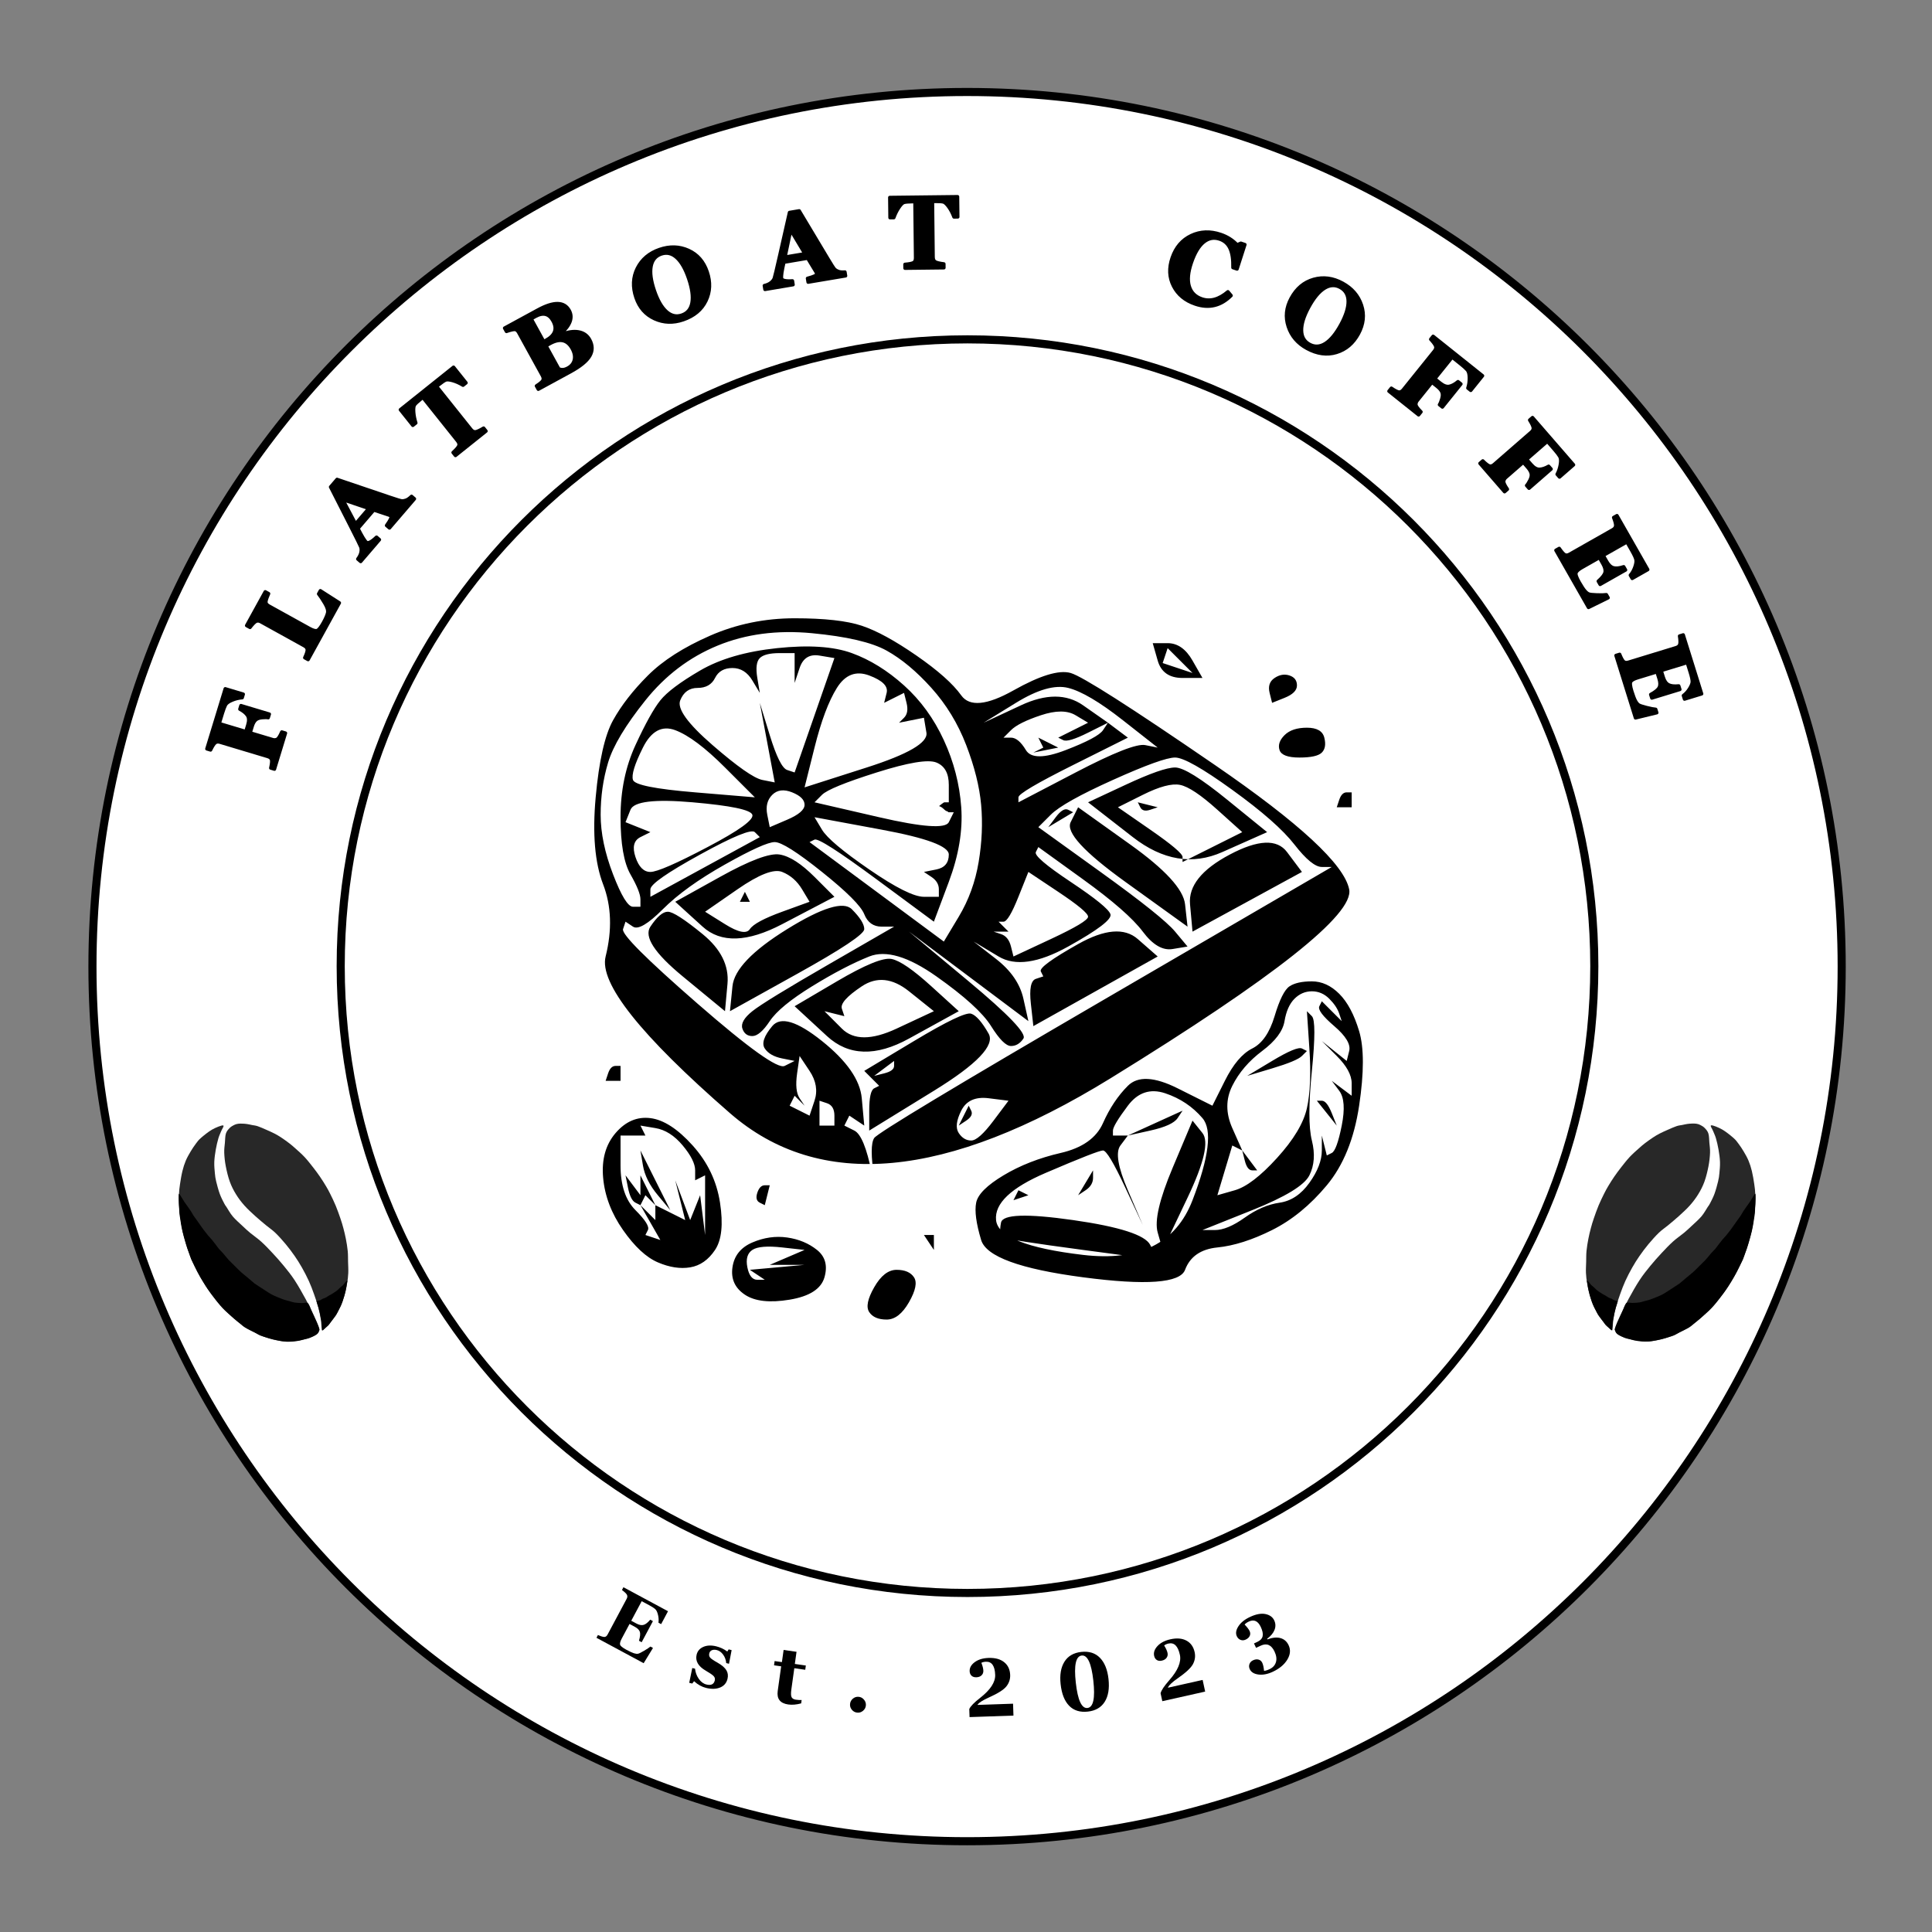<svg xmlns="http://www.w3.org/2000/svg" id="svg45" version="1.1" overflow="hidden" xml:space="preserve" height="1100" width="1100"><rect width="100%" height="100%" fill="#808080" stroke="none"/><defs id="defs45"></defs><g id="g45" transform="matrix(0.503,0,0,0.503,-556.242,-72.623)"><path id="path1" fill-rule="evenodd" fill="#ffffff" d="m 1210,1238 c 0,-546.762 443.24,-990 990,-990 546.76,0 990,443.238 990,990 0,546.76 -443.24,990 -990,990 -546.76,0 -990,-443.24 -990,-990 z"></path><path id="path2" transform="matrix(-0.906,-0.423,-0.423,0.906,3130.9,1458.05)" fill-rule="evenodd" fill="#282828" d="M 96.693,1.112 C 95.24,0.144 88.247,-0.233 83.459,0.144 78.671,0.52 71.892,2.242 67.965,3.372 c -3.927,1.13 -5.218,2.044 -8.069,3.551 -2.851,1.506 -5.971,3.389 -9.038,5.487 -3.066,2.098 -6.402,4.411 -9.361,7.101 -2.959,2.69 -5.541,5.487 -8.392,9.038 -2.851,3.551 -6.24,8.5 -8.715,12.266 -2.475,3.766 -4.088,6.294 -6.133,10.329 -2.044,4.035 -3.981,7.854 -6.133,13.88 -2.152,6.025 -5.057,15.547 -6.778,22.272 -1.721,6.724 -2.69,11.889 -3.551,18.075 -0.861,6.187 -1.345,13.557 -1.614,19.044 -0.269,5.487 -0.215,9.145 0,13.879 0.215,4.735 0.592,9.2 1.291,14.525 0.699,5.326 1.721,11.943 2.905,17.43 1.184,5.488 2.313,9.684 4.196,15.494 1.883,5.81 4.519,13.61 7.101,19.366 2.582,5.757 5.541,10.706 8.392,15.171 2.851,4.465 5.81,8.123 8.715,11.62 2.905,3.497 5.38,6.348 8.715,9.36 3.335,3.013 7.908,6.456 11.297,8.715 3.389,2.26 4.573,3.174 9.038,4.842 4.465,1.668 13.449,4.196 17.753,5.164 4.304,0.969 5.702,0.7 8.069,0.646 2.367,-0.054 4.68,-0.484 6.133,-0.968 1.452,-0.484 1.829,-1.184 2.582,-1.937 0.753,-0.753 1.506,0.43 1.937,-2.582 0.43,-3.013 0.645,-9.415 0.645,-15.493 0,-6.079 -0.161,-13.396 -0.645,-20.981 -0.484,-7.585 -1.184,-17.161 -2.26,-24.531 -1.076,-7.37 -2.582,-13.288 -4.196,-19.689 -1.614,-6.402 -3.551,-12.75 -5.487,-18.722 -1.937,-5.971 -3.927,-11.889 -6.133,-17.107 -2.206,-5.218 -5.164,-10.06 -7.101,-14.202 -1.937,-4.142 -2.851,-6.455 -4.519,-10.652 -1.668,-4.196 -4.25,-10.006 -5.487,-14.524 -1.237,-4.519 -1.506,-9.683 -1.937,-12.588 -0.43,-2.905 -0.538,-2.044 -0.645,-4.842 -0.108,-2.797 -0.377,-7.532 0,-11.943 0.377,-4.411 1.452,-10.598 2.259,-14.525 0.807,-3.927 1.345,-5.541 2.582,-9.038 1.237,-3.497 2.797,-7.962 4.842,-11.943 2.044,-3.981 4.842,-8.231 7.424,-11.943 2.582,-3.712 5.649,-7.585 8.069,-10.329 2.421,-2.744 4.573,-4.304 6.456,-6.133 1.883,-1.829 5.971,-3.873 4.519,-4.842 z"></path><path id="path3" transform="matrix(-0.906,-0.423,-0.423,0.906,3059.14,1431.15)" fill-rule="evenodd" fill="#282828" d="m 23.829,252.419 c -0.054,-1.776 2.69,-7.102 3.873,-11.298 1.183,-4.196 2.367,-8.984 3.228,-13.879 0.861,-4.896 1.452,-10.275 1.937,-15.493 0.484,-5.219 0.915,-10.329 0.968,-15.816 0.054,-5.488 -0.215,-11.674 -0.646,-17.108 -0.43,-5.433 -1.022,-10.167 -1.937,-15.493 -0.915,-5.326 -2.098,-10.974 -3.551,-16.462 -1.452,-5.487 -3.335,-11.727 -5.164,-16.461 -1.829,-4.734 -3.712,-7.478 -5.81,-11.943 C 14.63,114.001 12.102,108.783 9.95,103.618 7.798,98.454 5.377,92.751 3.817,87.479 2.257,82.207 1.181,77.204 0.589,71.986 -0.002,66.768 -0.217,61.765 0.267,56.17 0.751,50.575 2.15,43.797 3.494,38.417 4.839,33.038 6.615,27.981 8.336,23.892 10.058,19.804 11.994,17.06 13.823,13.886 15.652,10.712 17.32,7 19.311,4.848 21.301,2.697 23.668,1.782 25.766,0.975 27.864,0.168 30.123,0.061 31.899,0.007 33.674,-0.047 34.911,0.222 36.418,0.652 37.924,1.083 39.43,1.836 40.937,2.589 c 1.506,0.753 2.959,1.56 4.519,2.582 1.56,1.022 3.174,2.313 4.842,3.551 1.668,1.237 3.12,1.937 5.164,3.873 2.044,1.937 4.788,5.111 7.101,7.747 2.313,2.636 4.842,5.541 6.778,8.069 1.937,2.528 3.12,4.304 4.842,7.101 1.722,2.797 3.927,6.671 5.487,9.683 1.56,3.013 2.367,4.842 3.873,8.392 1.506,3.551 3.658,8.285 5.164,12.911 1.506,4.627 2.797,10.221 3.873,14.848 1.076,4.627 1.883,8.715 2.582,12.911 0.699,4.196 1.237,8.553 1.614,12.265 0.377,3.712 0.538,5.864 0.646,10.006 0.108,4.143 0.215,9.791 0,14.848 -0.215,5.057 -0.807,11.028 -1.291,15.493 -0.484,4.466 -0.915,7.371 -1.614,11.298 -0.699,3.927 -1.506,8.015 -2.582,12.265 -1.076,4.25 -2.421,9.146 -3.873,13.234 -1.452,4.089 -3.174,7.478 -4.842,11.297 -1.668,3.82 -3.282,8.016 -5.164,11.62 -1.883,3.605 -3.766,6.563 -6.133,10.006 -2.367,3.443 -5.218,7.37 -8.069,10.652 -2.851,3.282 -5.756,6.187 -9.038,9.038 -3.281,2.851 -7.209,5.863 -10.652,8.069 -3.443,2.206 -7.316,3.927 -10.006,5.165 -2.69,1.237 -4.411,1.667 -6.133,2.259 -1.722,0.592 -4.142,2.421 -4.196,0.646 z"></path><path id="path4" transform="matrix(-0.906,-0.423,-0.423,0.906,3109.74,1503.62)" fill-rule="evenodd" d="M 18.671,0.065 C 18.16,0.448 17.095,2.875 16.371,4.409 c -0.724,1.533 -1.363,3.194 -2.044,4.855 -0.681,1.661 -1.32,3.322 -2.044,5.111 -0.724,1.789 -1.618,3.705 -2.3,5.622 -0.681,1.917 -1.192,3.876 -1.789,5.877 -0.596,2.002 -1.15,3.705 -1.789,6.133 -0.639,2.428 -1.363,4.983 -2.044,8.432 -0.681,3.45 -1.533,9.029 -2.044,12.266 -0.511,3.237 -0.767,5.068 -1.022,7.155 -0.256,2.087 -0.298,3.151 -0.511,5.366 -0.213,2.215 -0.681,5.324 -0.767,7.921 -0.085,2.598 0.17,4.812 0.256,7.666 0.085,2.853 0.128,6.644 0.256,9.455 0.128,2.811 0.256,4.557 0.511,7.41 0.256,2.853 0.596,6.559 1.022,9.71 0.426,3.152 0.937,6.09 1.533,9.199 0.596,3.109 1.363,6.516 2.044,9.455 0.681,2.939 1.278,5.536 2.044,8.177 0.767,2.64 1.448,4.812 2.555,7.666 1.107,2.853 2.64,6.218 4.088,9.455 1.448,3.236 3.194,7.027 4.6,9.965 1.405,2.939 2.002,4.855 3.833,7.666 1.831,2.811 5.196,6.644 7.155,9.199 1.959,2.556 2.896,4.259 4.599,6.133 1.704,1.874 3.748,3.45 5.622,5.111 1.874,1.661 3.62,3.237 5.622,4.855 2.002,1.618 4.301,3.407 6.388,4.855 2.087,1.448 4.088,2.726 6.133,3.833 2.044,1.107 3.748,1.917 6.133,2.811 2.385,0.894 5.409,1.916 8.177,2.555 2.768,0.639 5.835,0.937 8.432,1.278 2.598,0.341 5.238,0.681 7.155,0.767 1.917,0.085 3.237,-0.086 4.344,-0.256 1.107,-0.17 1.576,-0.383 2.3,-0.767 0.724,-0.383 1.491,-0.851 2.044,-1.533 0.554,-0.681 0.98,-0.809 1.278,-2.555 0.298,-1.746 0.426,-5.153 0.511,-7.922 0.085,-2.768 -0.043,-6.005 0,-8.688 0.043,-2.683 0.17,-5.408 0.256,-7.41 0.085,-2.002 0.383,-3.237 0.256,-4.6 -0.128,-1.363 0.085,-2.598 -1.022,-3.577 -1.107,-0.98 -3.535,-1.278 -5.622,-2.3 -2.087,-1.022 -4.983,-2.555 -6.899,-3.833 -1.917,-1.278 -3.066,-2.555 -4.6,-3.833 -1.533,-1.278 -2.811,-2.129 -4.599,-3.833 -1.789,-1.703 -4.344,-4.429 -6.133,-6.388 -1.789,-1.959 -3.109,-3.365 -4.6,-5.366 -1.491,-2.002 -2.981,-4.515 -4.344,-6.644 -1.363,-2.13 -2.513,-4.004 -3.833,-6.133 -1.32,-2.129 -4.088,-6.644 -4.088,-6.644 v 0 c -0.681,-1.49 -2.683,-5.92 -4.088,-8.943 -1.405,-3.024 -3.109,-6.304 -4.344,-9.2 -1.235,-2.896 -1.916,-5.068 -3.066,-8.177 -1.15,-3.109 -2.768,-7.154 -3.833,-10.476 -1.065,-3.322 -1.789,-6.857 -2.555,-9.455 -0.767,-2.598 -1.491,-4.131 -2.044,-6.133 C 32.938,73.7 32.683,71.912 32.214,69.825 31.746,67.738 31.277,65.438 30.681,63.181 30.085,60.924 29.276,58.709 28.637,56.282 27.998,53.854 27.359,51.043 26.848,48.616 26.337,46.188 25.996,44.059 25.57,41.716 25.144,39.374 24.676,36.648 24.293,34.561 23.909,32.475 23.526,30.984 23.27,29.195 23.015,27.407 23.015,25.745 22.759,23.829 22.504,21.913 22.121,19.868 21.737,17.696 21.354,15.524 20.758,12.671 20.46,10.797 20.162,8.923 19.949,6.453 19.949,6.453 19.778,5.005 19.565,3.131 19.438,2.109 19.31,1.087 19.182,-0.319 18.671,0.065 Z"></path><path id="path5" transform="matrix(-0.906,-0.423,-0.423,0.906,2947.39,1614.8)" fill-rule="evenodd" d="m 0.032,38.949 c 0.213,0.213 1.32,0.17 2.3,0 0.98,-0.17 2.428,-0.681 3.577,-1.022 1.15,-0.341 2.215,-0.554 3.322,-1.022 1.107,-0.469 1.917,-1.022 3.322,-1.789 l 5.111,-2.811 c 1.576,-0.852 2.939,-1.405 4.344,-2.3 1.405,-0.894 4.088,-3.066 4.088,-3.066 1.448,-1.107 3.151,-2.342 4.599,-3.578 1.448,-1.235 2.598,-2.3 4.088,-3.833 1.491,-1.533 3.492,-3.79 4.855,-5.366 1.363,-1.576 2.257,-2.726 3.322,-4.088 C 44.026,8.711 45.219,7.135 46.028,5.986 46.837,4.836 47.178,4.154 47.817,3.175 48.456,2.195 49.989,0.492 49.861,0.108 49.733,-0.275 48.115,0.449 47.05,0.875 45.985,1.301 44.708,2.195 43.473,2.664 42.238,3.132 41.002,3.26 39.64,3.686 38.277,4.112 36.701,4.836 35.296,5.219 33.89,5.602 32.527,5.773 31.207,5.986 29.887,6.199 28.652,6.369 27.374,6.497 26.097,6.624 24.904,6.624 23.541,6.752 22.178,6.88 20.475,7.221 19.197,7.263 17.92,7.306 16.94,7.008 15.875,7.008 c -1.065,0 -2.002,0.298 -3.066,0.256 C 11.744,7.221 9.487,6.752 9.487,6.752 8.763,6.582 8.763,5.56 8.465,6.241 8.167,6.923 7.911,9.393 7.698,10.841 7.485,12.289 7.443,13.353 7.187,14.929 6.932,16.505 6.506,18.72 6.165,20.295 5.824,21.871 5.143,24.384 5.143,24.384 4.76,25.917 4.334,27.919 3.865,29.494 3.397,31.07 2.801,32.476 2.332,33.839 1.864,35.201 1.395,36.82 1.054,37.672 0.714,38.523 -0.181,38.736 0.032,38.949 Z"></path><path id="path6" fill-rule="evenodd" fill="#282828" d="m 1358.35,1418.26 c -1.73,-0.27 -8.22,2.35 -12.4,4.71 -4.18,2.37 -9.6,6.79 -12.68,9.48 -3.08,2.68 -3.87,4.05 -5.81,6.62 -1.95,2.57 -3.98,5.6 -5.88,8.8 -1.89,3.19 -3.93,6.7 -5.48,10.39 -1.54,3.69 -2.7,7.31 -3.78,11.74 -1.09,4.42 -2.07,10.34 -2.72,14.8 -0.65,4.45 -1.04,7.43 -1.19,11.95 -0.15,4.52 -0.29,8.8 0.31,15.17 0.59,6.37 1.98,16.23 3.26,23.05 1.29,6.82 2.59,11.91 4.43,17.88 1.83,5.97 4.51,12.86 6.58,17.94 2.08,5.09 3.67,8.38 5.87,12.58 2.19,4.2 4.42,8.09 7.31,12.62 2.88,4.53 6.6,10.1 10,14.57 3.39,4.47 6.18,7.8 10.35,12.27 4.16,4.47 9.84,10.42 14.62,14.55 4.77,4.13 9.54,7.36 14.01,10.2 4.47,2.84 8.7,4.91 12.81,6.85 4.11,1.94 7.56,3.48 11.86,4.8 4.29,1.32 9.89,2.51 13.92,3.12 4.03,0.62 5.48,0.95 10.24,0.57 4.75,-0.37 13.96,-1.88 18.27,-2.82 4.31,-0.94 5.46,-1.77 7.58,-2.82 2.13,-1.05 4.04,-2.42 5.15,-3.47 1.12,-1.06 1.16,-1.85 1.53,-2.85 0.36,-1 1.54,-0.25 0.66,-3.16 -0.88,-2.91 -3.39,-8.8 -5.96,-14.31 -2.57,-5.51 -5.81,-12.08 -9.46,-18.75 -3.64,-6.67 -8.32,-15.05 -12.41,-21.27 -4.09,-6.23 -7.96,-10.95 -12.12,-16.07 -4.17,-5.12 -8.61,-10.06 -12.89,-14.65 -4.28,-4.6 -8.58,-9.12 -12.79,-12.91 -4.2,-3.8 -8.93,-6.94 -12.44,-9.88 -3.5,-2.93 -5.31,-4.64 -8.59,-7.74 -3.29,-3.1 -8.08,-7.27 -11.11,-10.84 -3.04,-3.58 -5.46,-8.14 -7.08,-10.59 -1.62,-2.46 -1.35,-1.63 -2.63,-4.12 -1.28,-2.49 -3.52,-6.67 -5.05,-10.82 -1.52,-4.16 -3.16,-10.22 -4.09,-14.12 -0.93,-3.9 -1.12,-5.59 -1.48,-9.29 -0.35,-3.69 -0.83,-8.39 -0.66,-12.87 0.17,-4.47 0.91,-9.5 1.68,-13.96 0.78,-4.45 1.92,-9.26 2.95,-12.77 1.04,-3.51 2.33,-5.83 3.26,-8.28 0.93,-2.46 3.78,-6.04 2.05,-6.3 z"></path><path id="path7" fill-rule="evenodd" fill="#282828" d="m 1470.29,1649.91 c -0.8,-1.59 -0.56,-7.57 -1.27,-11.88 -0.7,-4.3 -1.65,-9.14 -2.94,-13.94 -1.28,-4.8 -3.02,-9.93 -4.79,-14.86 -1.76,-4.93 -3.53,-9.75 -5.8,-14.74 -2.27,-5 -5.13,-10.49 -7.82,-15.24 -2.69,-4.74 -5.22,-8.78 -8.3,-13.22 -3.08,-4.44 -6.54,-9.06 -10.18,-13.42 -3.63,-4.36 -7.98,-9.22 -11.63,-12.73 -3.66,-3.52 -6.53,-5.21 -10.32,-8.37 -3.79,-3.16 -8.28,-6.82 -12.42,-10.59 -4.13,-3.78 -8.73,-7.92 -12.37,-12.04 -3.65,-4.12 -6.74,-8.2 -9.48,-12.68 -2.74,-4.48 -5.05,-8.92 -6.97,-14.2 -1.93,-5.27 -3.53,-12 -4.58,-17.45 -1.06,-5.44 -1.58,-10.78 -1.75,-15.21 -0.17,-4.43 0.43,-7.74 0.74,-11.39 0.32,-3.65 0.26,-7.72 1.16,-10.51 0.89,-2.79 2.65,-4.62 4.21,-6.24 1.56,-1.61 3.56,-2.67 5.15,-3.46 1.58,-0.8 2.82,-1.08 4.37,-1.33 1.54,-0.25 3.23,-0.2 4.91,-0.15 1.68,0.04 3.34,0.16 5.19,0.43 1.84,0.26 3.85,0.75 5.89,1.17 2.03,0.41 3.64,0.43 6.31,1.33 2.67,0.89 6.5,2.6 9.71,4.02 3.21,1.41 6.73,2.97 9.56,4.44 2.82,1.48 4.64,2.59 7.39,4.39 2.74,1.81 6.37,4.39 9.06,6.46 2.69,2.07 4.19,3.39 7.06,5.97 2.86,2.58 6.81,5.96 10.14,9.52 3.32,3.56 6.85,8.08 9.78,11.82 2.93,3.74 5.39,7.1 7.8,10.61 2.4,3.51 4.73,7.23 6.64,10.43 1.91,3.21 2.97,5.09 4.82,8.8 1.85,3.71 4.33,8.78 6.27,13.46 1.94,4.67 3.93,10.33 5.38,14.58 1.45,4.25 2.29,7.07 3.31,10.92 1.03,3.86 2.02,7.91 2.85,12.21 0.82,4.31 1.67,9.31 2.08,13.63 0.41,4.32 0.28,8.12 0.38,12.29 0.11,4.16 0.42,8.65 0.23,12.71 -0.18,4.06 -0.63,7.54 -1.33,11.66 -0.69,4.12 -1.61,8.89 -2.81,13.07 -1.19,4.17 -2.6,8.04 -4.37,12.01 -1.77,3.97 -4.05,8.36 -6.24,11.81 -2.19,3.45 -4.97,6.65 -6.89,8.91 -1.91,2.26 -3.29,3.38 -4.6,4.64 -1.31,1.26 -2.73,3.94 -3.53,2.36 z"></path><path id="path8" fill-rule="evenodd" d="m 1308.36,1495.85 c -0.3,0.56 -0.24,3.21 -0.25,4.91 -0.01,1.7 0.12,3.47 0.2,5.26 0.09,1.8 0.21,3.57 0.31,5.5 0.1,1.93 0.1,4.04 0.29,6.07 0.19,2.02 0.56,4.01 0.86,6.08 0.31,2.07 0.53,3.84 0.97,6.31 0.45,2.47 0.87,5.1 1.71,8.51 0.84,3.41 2.43,8.83 3.34,11.98 0.9,3.15 1.44,4.92 2.09,6.92 0.65,2 1.06,2.98 1.81,5.08 0.74,2.09 1.63,5.11 2.65,7.5 1.02,2.39 2.19,4.29 3.47,6.84 1.28,2.55 2.93,5.97 4.23,8.46 1.3,2.49 2.16,4.02 3.59,6.5 1.44,2.48 3.32,5.69 5.03,8.37 1.72,2.67 3.43,5.12 5.28,7.69 1.86,2.56 3.99,5.33 5.85,7.7 1.86,2.38 3.5,4.48 5.31,6.55 1.81,2.07 3.34,3.75 5.55,5.87 2.21,2.12 5.02,4.52 7.7,6.84 2.69,2.32 5.87,5.02 8.39,7.09 2.51,2.07 3.86,3.55 6.71,5.32 2.85,1.78 7.52,3.83 10.37,5.32 2.86,1.49 4.43,2.63 6.76,3.61 2.34,0.98 4.86,1.54 7.26,2.26 2.4,0.71 4.65,1.4 7.14,2.02 2.5,0.62 5.34,1.27 7.84,1.7 2.51,0.43 4.86,0.75 7.18,0.88 2.32,0.14 4.21,0.16 6.75,-0.04 2.54,-0.2 5.71,-0.55 8.49,-1.14 2.78,-0.59 5.68,-1.62 8.18,-2.41 2.5,-0.78 5.04,-1.59 6.81,-2.32 1.77,-0.74 2.9,-1.45 3.83,-2.07 0.93,-0.62 1.27,-1.01 1.76,-1.67 0.49,-0.65 0.99,-1.4 1.2,-2.25 0.22,-0.85 0.55,-1.15 0.08,-2.86 -0.46,-1.71 -1.79,-4.85 -2.88,-7.39 -1.09,-2.55 -2.58,-5.43 -3.67,-7.88 -1.1,-2.45 -2.13,-4.97 -2.9,-6.82 -0.77,-1.85 -1.02,-3.1 -1.72,-4.28 -0.69,-1.18 -1.02,-2.39 -2.43,-2.81 -1.42,-0.42 -3.75,0.34 -6.07,0.29 -2.32,-0.04 -5.6,-0.21 -7.87,-0.55 -2.28,-0.35 -3.86,-1.02 -5.79,-1.53 -1.93,-0.51 -3.45,-0.75 -5.79,-1.53 -2.34,-0.79 -5.81,-2.18 -8.26,-3.2 -2.45,-1.02 -4.24,-1.74 -6.44,-2.92 -2.19,-1.19 -4.61,-2.83 -6.74,-4.19 -2.14,-1.35 -3.97,-2.56 -6.07,-3.94 -2.09,-1.37 -6.51,-4.29 -6.51,-4.29 v 0 c -1.25,-1.06 -4.93,-4.23 -7.48,-6.38 -2.56,-2.14 -5.49,-4.4 -7.83,-6.5 -2.34,-2.1 -3.88,-3.78 -6.23,-6.11 -2.36,-2.34 -5.54,-5.32 -7.91,-7.88 -2.36,-2.56 -4.51,-5.46 -6.31,-7.49 -1.79,-2.03 -3.09,-3.11 -4.44,-4.69 -1.35,-1.58 -2.34,-3.1 -3.64,-4.79 -1.31,-1.69 -2.71,-3.58 -4.2,-5.37 -1.49,-1.8 -3.16,-3.46 -4.77,-5.39 -1.6,-1.93 -3.37,-4.21 -4.86,-6.19 -1.49,-1.99 -2.7,-3.77 -4.07,-5.72 -1.38,-1.94 -2.96,-4.21 -4.19,-5.94 -1.22,-1.73 -2.2,-2.92 -3.19,-4.43 -0.99,-1.51 -1.69,-3.02 -2.73,-4.65 -1.04,-1.63 -2.25,-3.32 -3.52,-5.13 -1.26,-1.8 -3.01,-4.14 -4.07,-5.71 -1.06,-1.57 -2.3,-3.72 -2.3,-3.72 -0.77,-1.24 -1.75,-2.85 -2.3,-3.72 -0.55,-0.87 -1.26,-2.09 -1.56,-1.53 z"></path><path id="path9" fill-rule="evenodd" d="m 1470.25,1650.15 c 0.28,0.1 1.27,-0.41 2.09,-0.97 0.81,-0.57 1.91,-1.65 2.81,-2.44 0.89,-0.8 1.77,-1.44 2.58,-2.33 0.8,-0.9 1.3,-1.74 2.25,-3.03 l 3.44,-4.7 c 1.07,-1.44 2.07,-2.52 2.97,-3.93 0.89,-1.4 2.41,-4.5 2.41,-4.5 0.84,-1.62 1.86,-3.46 2.66,-5.19 0.79,-1.73 1.38,-3.18 2.08,-5.2 0.7,-2.02 1.56,-4.91 2.13,-6.92 0.57,-2 0.9,-3.42 1.29,-5.1 0.38,-1.69 0.8,-3.62 1.05,-5.01 0.24,-1.38 0.27,-2.14 0.43,-3.3 0.17,-1.16 0.83,-3.35 0.56,-3.64 -0.28,-0.3 -1.44,1.04 -2.23,1.88 -0.78,0.84 -1.56,2.19 -2.48,3.13 -0.92,0.95 -1.99,1.59 -3.04,2.55 -1.06,0.96 -2.18,2.28 -3.29,3.22 -1.12,0.95 -2.28,1.68 -3.39,2.43 -1.1,0.75 -2.15,1.42 -3.25,2.08 -1.11,0.66 -2.19,1.16 -3.37,1.85 -1.18,0.69 -2.58,1.72 -3.72,2.3 -1.14,0.58 -2.15,0.72 -3.12,1.17 -0.96,0.45 -1.69,1.12 -2.67,1.53 -0.98,0.41 -3.23,0.94 -3.23,0.94 -0.72,0.15 -1.16,-0.77 -1.14,-0.03 0.02,0.74 0.83,3.09 1.25,4.49 0.42,1.41 0.83,2.39 1.27,3.92 0.43,1.54 0.98,3.73 1.34,5.3 0.35,1.57 0.8,4.14 0.8,4.14 0.3,1.55 0.76,3.54 1,5.17 0.24,1.63 0.3,3.15 0.45,4.58 0.15,1.44 0.41,3.1 0.46,4.02 0.05,0.91 -0.67,1.48 -0.39,1.59 z"></path><path id="path10" fill-rule="evenodd" fill="none" stroke-miterlimit="10" stroke-linejoin="round" stroke-width="9.167" stroke="#000000" d="m 1210.5,1238.5 c 0,-546.762 443.24,-990 990,-990 546.76,0 990,443.238 990,990 0,546.76 -443.24,990 -990,990 -546.76,0 -990,-443.24 -990,-990 z"></path><path id="path11" fill-rule="evenodd" fill="none" stroke-miterlimit="10" stroke-linejoin="round" stroke-width="9.167" stroke="#000000" d="m 1491.5,1238 c 0,-391.846 317.65,-709.5 709.5,-709.5 391.85,0 709.5,317.654 709.5,709.5 0,391.85 -317.65,709.5 -709.5,709.5 -391.85,0 -709.5,-317.65 -709.5,-709.5 z"></path><path id="path12" fill-rule="evenodd" stroke-miterlimit="10" stroke-linejoin="round" stroke-width="3.804" stroke="#000000" d="m 2189.74,367 0.26,22.919 -4.35,0.051 c -1.64,-4.396 -3.62,-8.184 -5.92,-11.365 -2.3,-3.181 -4.26,-5.026 -5.86,-5.536 -1.6,-0.509 -4.89,-0.736 -9.87,-0.678 l -2.62,0.03 0.7,62.929 c 0.03,2.566 0.81,4.34 2.35,5.322 1.53,0.982 4.81,1.784 9.83,2.405 l 0.05,4.414 -44.08,0.509 -0.05,-4.414 c 5.01,-0.435 8.27,-1.105 9.79,-2.009 1.51,-0.905 2.25,-2.715 2.22,-5.431 l -0.71,-63.495 -2.51,0.028 c -5.16,0.06 -8.53,0.373 -10.1,0.938 -1.58,0.565 -3.48,2.54 -5.71,5.924 -2.23,3.383 -4.08,7.122 -5.56,11.214 l -4.34,0.05 -0.26,-22.92 z"></path><path id="path13" fill-rule="evenodd" stroke-miterlimit="10" stroke-linejoin="round" stroke-width="3.804" stroke="#000000" d="m 2010.5,383 32.27,53.897 c 4.34,7.287 6.99,11.394 7.95,12.321 0.96,0.927 2.33,1.727 4.11,2.4 1.78,0.674 4.27,0.895 7.46,0.663 l 0.71,4.348 -42.44,7.145 -0.71,-4.348 c 7.21,-1.899 10.69,-3.574 10.45,-5.023 -0.12,-0.743 -0.44,-1.549 -0.96,-2.416 l -9.31,-15.326 -26.81,4.514 c -2.23,9.614 -3.14,15.667 -2.73,18.156 0.4,2.49 4.53,3.476 12.37,2.957 l 0.7,4.348 -31.85,5.364 -0.71,-4.348 c 3.18,-0.764 5.71,-1.915 7.58,-3.452 1.87,-1.537 3.1,-3.147 3.69,-4.831 0.59,-1.683 2.7,-10.524 6.33,-26.521 l 10.88,-47.992 z m -9.62,21.837 -6.41,30.515 22.42,-3.776 z"></path><path id="path14" fill-rule="evenodd" stroke-miterlimit="10" stroke-linejoin="round" stroke-width="3.804" stroke="#000000" d="m 2470.35,407.03 c 5.56,-0.212 11.3,0.689 17.25,2.703 7.36,2.496 13.55,6.41 18.55,11.74 l 4.26,-1.816 4.59,1.555 -8.89,27.682 -4.69,-1.592 c 0.22,-9.245 -0.85,-16.474 -3.24,-21.687 -2.38,-5.212 -6.28,-8.735 -11.69,-10.568 -6.58,-2.231 -12.63,-1.109 -18.13,3.365 -5.51,4.475 -10.14,12.198 -13.9,23.17 -3.73,10.902 -4.54,19.859 -2.44,26.873 2.11,7.014 6.84,11.769 14.21,14.265 9.5,3.22 19.34,0.512 29.53,-8.123 l 3.64,4.316 c -11.62,11.665 -25.13,14.887 -40.54,9.665 -11.5,-3.895 -19.73,-10.687 -24.71,-20.374 -4.99,-9.687 -5.48,-20.371 -1.48,-32.051 4.08,-11.892 11.28,-20.275 21.61,-25.15 5.16,-2.437 10.52,-3.761 16.07,-3.973 z"></path><path id="path15" fill-rule="evenodd" stroke-miterlimit="10" stroke-linejoin="round" stroke-width="3.804" stroke="#000000" d="m 1869.25,424.019 c 5.44,0.169 10.71,1.41 15.83,3.723 10.23,4.627 17.31,12.729 21.24,24.306 3.98,11.718 3.53,22.636 -1.35,32.752 -4.87,10.115 -13.48,17.295 -25.83,21.539 -11.33,3.893 -22.1,3.515 -32.32,-1.136 -10.22,-4.651 -17.26,-12.641 -21.1,-23.97 -4.09,-12.037 -3.57,-23.126 1.55,-33.267 5.13,-10.142 13.53,-17.219 25.21,-21.234 5.75,-1.977 11.34,-2.881 16.77,-2.713 z m -5.88,7.286 c -2.92,-0.667 -5.96,-0.457 -9.13,0.631 -6.29,2.165 -10.1,6.813 -11.41,13.945 -1.31,7.131 -0.06,16.309 3.74,27.532 3.72,10.939 8.26,18.817 13.62,23.634 5.37,4.817 11.2,6.143 17.5,3.979 6.37,-2.188 10.18,-6.848 11.43,-13.98 1.25,-7.131 -0.01,-16.273 -3.8,-27.425 -3.71,-10.939 -8.24,-18.832 -13.57,-23.679 -2.67,-2.423 -5.47,-3.969 -8.38,-4.637 z"></path><path id="path16" fill-rule="evenodd" stroke-miterlimit="10" stroke-linejoin="round" stroke-width="3.804" stroke="#000000" d="m 2609.19,459.343 c 5.46,0.719 10.91,2.567 16.36,5.545 10.73,5.865 17.87,14.172 21.43,24.919 3.56,10.748 2.42,21.513 -3.42,32.296 -5.91,10.914 -14.24,17.994 -24.99,21.24 -10.75,3.247 -21.88,1.722 -33.4,-4.574 -10.56,-5.776 -17.61,-14.042 -21.14,-24.797 -3.54,-10.755 -2.45,-21.409 3.26,-31.96 6.07,-11.211 14.58,-18.357 25.51,-21.437 5.47,-1.54 10.93,-1.951 16.39,-1.232 z m 4.83,8.23 c -3.01,0.165 -6.04,1.214 -9.11,3.148 -6.13,3.869 -12.03,11.029 -17.68,21.482 -5.52,10.189 -8.22,18.914 -8.11,26.174 0.11,7.26 3.1,12.495 8.97,15.706 5.94,3.247 11.96,2.914 18.05,-0.998 6.09,-3.912 11.95,-11.061 17.57,-21.448 5.52,-10.189 8.24,-18.913 8.17,-26.171 -0.06,-7.259 -3.05,-12.503 -8.96,-15.731 -2.93,-1.606 -5.9,-2.326 -8.9,-2.162 z"></path><path id="path17" fill-rule="evenodd" stroke-miterlimit="10" stroke-linejoin="round" stroke-width="3.804" stroke="#000000" d="m 1737.13,488.004 c 5.9,0.118 10.26,2.74 13.09,7.865 4.37,7.94 1.2,16.681 -9.49,26.225 l 0.48,0.879 c 7.42,-2.981 13.95,-3.957 19.6,-2.929 5.65,1.027 9.82,3.982 12.51,8.863 3.51,6.378 3.57,12.485 0.19,18.322 -3.38,5.836 -10.78,11.862 -22.2,18.079 l -36.18,19.692 -2.09,-3.807 c 4.17,-2.695 6.62,-4.798 7.34,-6.311 0.72,-1.512 0.5,-3.31 -0.64,-5.393 l -26.85,-48.763 c -1.09,-1.985 -2.41,-3.106 -3.96,-3.365 -1.54,-0.258 -4.82,0.47 -9.83,2.182 l -2.1,-3.807 37.8,-20.574 c 8.98,-4.889 16.43,-7.276 22.33,-7.158 z m -13.64,12.228 c -3.29,-0.849 -7.12,-0.089 -11.47,2.28 -2.1,1.14 -3.7,2.096 -4.8,2.867 l 14.08,25.577 2.5,-1.362 c 10.31,-5.611 12.98,-12.94 8,-21.987 -2.24,-4.068 -5.01,-6.526 -8.31,-7.375 z m 19.7,29.802 c -4.15,-0.967 -9.01,0.064 -14.57,3.092 -2.36,1.283 -3.89,2.203 -4.61,2.76 l 13.92,25.285 c 0.45,0.813 1.69,1.332 3.73,1.555 2.04,0.224 4.36,-0.377 6.98,-1.802 3.96,-2.155 6.39,-5.213 7.3,-9.173 0.9,-3.959 0.09,-8.234 -2.43,-12.822 -2.74,-4.963 -6.18,-7.927 -10.32,-8.895 z"></path><path id="path18" fill-rule="evenodd" stroke-miterlimit="10" stroke-linejoin="round" stroke-width="3.804" stroke="#000000" d="m 2728.01,525 55.99,44.7 -13.36,16.606 -3.3,-2.633 c 1.18,-3.618 1.74,-7.514 1.68,-11.688 -0.06,-4.174 -0.84,-7.118 -2.32,-8.832 -1.49,-1.715 -3.95,-3.941 -7.38,-6.68 l -9.72,-7.76 -19.63,24.404 6.11,4.881 c 3.87,3.09 7.34,4.3 10.41,3.631 3.07,-0.67 6.3,-2.43 9.7,-5.28 l 3.34,2.669 -21.01,26.113 -3.34,-2.668 c 0.85,-1.239 1.75,-3.427 2.68,-6.566 0.94,-3.139 0.97,-5.725 0.11,-7.76 -0.87,-2.035 -2.58,-4.071 -5.13,-6.108 l -6.11,-4.881 -16.6,20.636 c -1.11,1.374 -1.63,2.896 -1.58,4.568 0.05,1.672 1.98,4.415 5.8,8.23 l -2.75,3.418 -33.6,-26.828 2.75,-3.417 c 4.1,2.798 7,4.258 8.68,4.379 1.69,0.121 3.28,-0.753 4.78,-2.622 l 35.29,-43.858 c 1.52,-1.899 1.99,-3.721 1.4,-5.467 -0.6,-1.745 -2.47,-4.335 -5.63,-7.769 z"></path><path id="path19" fill-rule="evenodd" stroke-miterlimit="10" stroke-linejoin="round" stroke-width="3.804" stroke="#000000" d="m 1619.23,560 14.16,17.725 -3.42,2.727 c -3.98,-2.412 -7.84,-4.147 -11.6,-5.205 -3.76,-1.058 -6.43,-1.291 -8.01,-0.697 -1.58,0.594 -4.33,2.452 -8.23,5.575 l -2.06,1.643 38.86,48.668 c 1.58,1.984 3.28,2.885 5.09,2.702 1.81,-0.182 4.9,-1.583 9.25,-4.205 l 2.73,3.414 -34.6,27.653 -2.73,-3.414 c 3.71,-3.438 5.88,-5.978 6.53,-7.619 0.65,-1.641 0.14,-3.512 -1.54,-5.613 l -39.21,-49.105 -1.96,1.573 c -4.06,3.239 -6.54,5.566 -7.44,6.979 -0.9,1.414 -1.2,4.13 -0.91,8.149 0.3,4.018 1.1,8.081 2.42,12.187 l -3.41,2.727 -14.15,-17.725 z"></path><path id="path20" fill-rule="evenodd" stroke-miterlimit="10" stroke-linejoin="round" stroke-width="3.804" stroke="#000000" d="m 2840.55,617 46.45,53.524 -15.9,13.855 -2.74,-3.153 c 1.78,-3.324 3.01,-7.03 3.69,-11.116 0.68,-4.086 0.45,-7.097 -0.69,-9.033 -1.14,-1.936 -3.13,-4.544 -5.98,-7.823 l -8.06,-9.292 -23.38,20.363 5.07,5.845 c 3.21,3.7 6.37,5.493 9.46,5.381 3.1,-0.113 6.55,-1.261 10.35,-3.443 l 2.78,3.195 -25.01,21.789 -2.78,-3.195 c 1.05,-1.059 2.3,-3.038 3.77,-5.937 1.46,-2.9 1.95,-5.419 1.47,-7.559 -0.48,-2.14 -1.78,-4.429 -3.9,-6.868 l -5.07,-5.845 -19.77,17.22 c -1.31,1.145 -2.09,2.539 -2.34,4.181 -0.24,1.641 1.15,4.661 4.18,9.059 l -3.27,2.852 -27.88,-32.123 3.27,-2.851 c 3.49,3.456 6.05,5.392 7.66,5.807 1.61,0.416 3.32,-0.156 5.11,-1.716 l 42,-36.596 c 1.82,-1.584 2.6,-3.28 2.33,-5.09 -0.27,-1.809 -1.63,-4.669 -4.09,-8.579 z"></path><path id="path21" fill-rule="evenodd" stroke-miterlimit="10" stroke-linejoin="round" stroke-width="3.804" stroke="#000000" d="m 1487.35,687 59.39,20.121 c 8.02,2.733 12.69,4.143 14.02,4.227 1.34,0.084 2.91,-0.196 4.72,-0.838 1.81,-0.643 3.87,-2.089 6.2,-4.338 l 3.32,2.853 -28.3,32.994 -3.33,-2.853 c 4.37,-6.123 6,-9.66 4.89,-10.611 -0.57,-0.488 -1.33,-0.894 -2.28,-1.22 l -17,-5.633 -17.88,20.845 c 4.41,8.772 7.57,13.975 9.47,15.609 1.91,1.633 5.73,-0.292 11.47,-5.776 l 3.32,2.853 -21.24,24.767 -3.32,-2.853 c 1.97,-2.648 3.19,-5.164 3.66,-7.55 0.47,-2.386 0.39,-4.412 -0.23,-6.077 -0.61,-1.666 -4.62,-9.772 -12.03,-24.317 L 1480,695.568 Z m 6.48,22.887 14.52,27.413 14.96,-17.435 z"></path><path id="path22" fill-rule="evenodd" stroke-miterlimit="10" stroke-linejoin="round" stroke-width="3.804" stroke="#000000" d="m 2936.15,728 34.85,61.138 -17.64,10.016 -2.11,-3.696 c 2.18,-2.523 3.87,-5.525 5.09,-9.007 1.22,-3.481 1.67,-6.237 1.35,-8.267 -0.32,-2.03 -1.86,-5.476 -4.63,-10.34 l -5.69,-9.971 -26.75,15.191 4.02,7.052 c 2.2,3.859 4.73,6.18 7.58,6.962 2.85,0.783 6.71,0.377 11.56,-1.22 l 2.11,3.697 -28.85,16.38 -2.11,-3.697 c 4.52,-3.984 7.08,-7.304 7.68,-9.958 0.59,-2.655 -0.19,-5.88 -2.36,-9.673 l -4.02,-7.053 -19.93,11.317 c -3.57,2.029 -5.72,3.936 -6.45,5.721 -0.72,1.784 0.46,5.384 3.55,10.799 2.64,4.637 4.76,7.877 6.35,9.722 1.58,1.845 3.05,3.04 4.39,3.586 1.35,0.547 4.47,0.898 9.38,1.053 4.9,0.155 8.44,0.065 10.62,-0.268 l 2.02,3.55 -22.26,10.966 -36.9,-64.737 3.8,-2.159 c 2.64,3.869 4.71,6.244 6.22,7.123 1.51,0.88 3.37,0.693 5.58,-0.562 l 48.79,-27.697 c 2.04,-1.162 3.14,-2.666 3.29,-4.512 0.15,-1.846 -0.62,-4.945 -2.33,-9.298 z"></path><path id="path23" fill-rule="evenodd" stroke-miterlimit="10" stroke-linejoin="round" stroke-width="3.804" stroke="#000000" d="m 1468.46,813 21.54,13.781 -35.38,64.219 -3.83,-2.118 c 2.02,-4.359 2.96,-7.409 2.83,-9.149 -0.13,-1.74 -1.26,-3.198 -3.38,-4.375 l -49.11,-27.182 c -1.93,-1.068 -3.69,-1.261 -5.28,-0.581 -1.59,0.681 -3.93,3.011 -7.02,6.991 l -3.83,-2.118 21.08,-38.256 3.82,2.118 c -0.18,0.495 -0.42,1.089 -0.72,1.78 -1.72,3.969 -2.49,6.708 -2.32,8.214 0.18,1.508 1.32,2.85 3.45,4.026 l 45.77,25.336 c 4.19,2.317 7.17,3.088 8.94,2.315 1.77,-0.774 4.12,-3.816 7.05,-9.127 2.4,-4.36 3.93,-7.896 4.59,-10.61 0.67,-2.713 -0.38,-6.385 -3.15,-11.015 -2.76,-4.631 -5.11,-8.168 -7.05,-10.611 z"></path><path id="path24" fill-rule="evenodd" stroke-miterlimit="10" stroke-linejoin="round" stroke-width="3.804" stroke="#000000" d="m 3011.15,863 20.85,66.773 -19.43,5.943 -1.26,-4.037 c 2.68,-1.982 4.99,-4.531 6.93,-7.649 1.95,-3.117 2.99,-5.694 3.12,-7.732 0.12,-2.037 -0.64,-5.712 -2.3,-11.024 l -3.4,-10.889 -29.46,9.013 2.4,7.702 c 1.32,4.214 3.29,7.007 5.91,8.377 2.62,1.37 6.48,1.8 11.57,1.29 l 1.26,4.037 -31.77,9.719 -1.26,-4.037 c 5.29,-2.898 8.51,-5.572 9.67,-8.02 1.15,-2.449 1.09,-5.745 -0.21,-9.888 l -2.4,-7.703 -21.95,6.715 c -3.94,1.204 -6.45,2.594 -7.55,4.171 -1.09,1.576 -0.72,5.321 1.13,11.236 1.58,5.064 2.95,8.661 4.1,10.79 1.16,2.13 2.33,3.604 3.53,4.421 1.19,0.818 4.18,1.826 8.94,3.026 4.76,1.2 8.25,1.871 10.45,2.013 l 1.21,3.878 -24.15,5.875 -22.08,-70.704 4.19,-1.28 c 1.74,4.317 3.25,7.064 4.54,8.241 1.29,1.177 3.15,1.394 5.58,0.65 l 53.72,-16.434 c 2.25,-0.69 3.66,-1.914 4.2,-3.672 0.55,-1.759 0.46,-4.932 -0.26,-9.52 z"></path><path id="path25" fill-rule="evenodd" stroke-miterlimit="10" stroke-linejoin="round" stroke-width="3.804" stroke="#000000" d="m 1360.79,924 20.43,6.133 -1.22,4.009 c -3.81,0.257 -7.64,1.187 -11.51,2.789 -3.86,1.603 -6.32,3.404 -7.36,5.405 -1.04,2.002 -2.2,5.087 -3.48,9.256 l -3.6,11.812 30.03,9.013 2.27,-7.429 c 1.44,-4.703 1.28,-8.341 -0.49,-10.913 -1.76,-2.572 -4.61,-4.893 -8.53,-6.964 l 1.24,-4.062 32.15,9.645 -1.25,4.062 c -1.47,-0.325 -3.84,-0.336 -7.11,-0.034 -3.27,0.302 -5.69,1.228 -7.26,2.779 -1.58,1.551 -2.84,3.876 -3.78,6.976 l -2.27,7.429 25.4,7.622 c 1.69,0.507 3.3,0.427 4.84,-0.24 1.54,-0.666 3.37,-3.461 5.5,-8.383 l 4.21,1.262 -12.47,40.833 -4.21,-1.26 c 1.08,-4.81 1.36,-8.02 0.84,-9.61 -0.51,-1.59 -1.92,-2.73 -4.22,-3.42 l -53.98,-16.203 c -2.34,-0.701 -4.21,-0.456 -5.61,0.737 -1.41,1.193 -3.12,3.878 -5.14,8.056 l -4.21,-1.262 z"></path><path id="path26" fill-rule="evenodd" d="m 1811.54,1941 50.46,27.18 -7.79,14.6 -3.05,-1.65 c 0.4,-2.69 0.27,-5.5 -0.4,-8.44 -0.67,-2.94 -1.56,-5.05 -2.66,-6.31 -1.1,-1.27 -3.65,-2.98 -7.67,-5.14 l -8.22,-4.44 -11.82,22.14 5.82,3.14 c 3.18,1.71 5.93,2.22 8.23,1.52 2.3,-0.7 4.77,-2.65 7.42,-5.87 l 3.05,1.65 -12.74,23.87 -3.05,-1.64 c 1.38,-4.73 1.7,-8.14 0.96,-10.23 -0.74,-2.1 -2.68,-3.99 -5.81,-5.67 l -5.82,-3.14 -8.8,16.49 c -1.58,2.96 -2.23,5.21 -1.96,6.76 0.28,1.55 2.65,3.53 7.12,5.94 3.83,2.06 6.69,3.38 8.58,3.97 1.89,0.59 3.42,0.78 4.58,0.57 1.16,-0.2 3.46,-1.32 6.9,-3.34 3.44,-2.02 5.83,-3.62 7.19,-4.8 l 2.93,1.58 -10.56,17.26 -53.43,-28.78 1.68,-3.14 c 3.49,1.53 5.94,2.27 7.36,2.22 1.42,-0.04 2.62,-0.98 3.6,-2.81 l 21.54,-40.37 c 0.91,-1.69 1.01,-3.21 0.32,-4.55 -0.7,-1.35 -2.58,-3.15 -5.64,-5.42 z"></path><path id="path27" fill-rule="evenodd" d="m 2538.29,1971.37 c 4.82,1.02 8.11,3.4 9.88,7.15 1.66,3.51 1.78,7.08 0.37,10.72 -1.41,3.64 -4.21,7.02 -8.39,10.13 l 0.31,0.66 c 5.7,-2.11 10.63,-2.59 14.79,-1.44 4.16,1.16 7.23,3.83 9.21,8.02 2.46,5.23 1.97,10.68 -1.47,16.35 -3.45,5.67 -8.97,10.27 -16.56,13.79 -5.79,2.69 -11.17,3.71 -16.12,3.06 -4.95,-0.66 -8.21,-2.65 -9.79,-5.99 -0.96,-2.03 -1.07,-3.99 -0.36,-5.89 0.72,-1.91 2.07,-3.32 4.06,-4.24 2.26,-1.05 4.34,-1.31 6.25,-0.77 1.9,0.53 3.3,1.76 4.2,3.67 0.91,1.92 1.57,4.93 2,9.04 1.53,-0.04 3.59,-0.66 6.18,-1.87 3.78,-1.76 6.2,-4.4 7.26,-7.93 1.06,-3.53 0.53,-7.54 -1.59,-12.03 -3.59,-7.61 -8.81,-9.82 -15.65,-6.64 l -5.26,2.44 -2.34,-4.97 3.72,-1.73 c 3.48,-1.62 5.5,-3.8 6.07,-6.55 0.57,-2.75 -0.14,-6.23 -2.13,-10.45 -3.18,-6.73 -7.66,-8.76 -13.46,-6.06 -2.09,0.97 -3.7,2.1 -4.81,3.38 2.85,2.98 4.73,5.42 5.62,7.3 0.93,1.98 0.98,3.84 0.16,5.59 -0.82,1.75 -2.35,3.14 -4.59,4.18 -2.01,0.94 -3.95,1.03 -5.81,0.3 -1.86,-0.74 -3.26,-2.09 -4.19,-4.07 -1.56,-3.31 -0.97,-7.09 1.79,-11.34 2.75,-4.25 7.17,-7.78 13.24,-10.6 6.79,-3.16 12.59,-4.22 17.41,-3.21 z"></path><path id="path28" fill-rule="evenodd" d="m 2440.6,1999.09 c 3.03,0.25 5.76,1.02 8.2,2.33 4.87,2.61 7.97,6.98 9.3,13.09 1.02,4.68 0.38,9.19 -1.91,13.52 -2.29,4.32 -8.11,9.72 -17.44,16.2 -5.75,4 -9.36,7.35 -10.84,10.02 l 0.1,0.45 39.13,-8.77 2.86,13.2 -48.5,10.87 -1.96,-8.99 c 0.85,-3.35 4.11,-8.24 9.79,-14.67 9.8,-11.11 13.83,-20.72 12.06,-28.84 -2.16,-9.96 -6.47,-14.21 -12.92,-12.77 -1.94,0.44 -3.57,1.16 -4.88,2.18 2.02,3.23 3.29,6.04 3.81,8.43 0.45,2.06 0.09,3.9 -1.06,5.52 -1.16,1.62 -2.96,2.7 -5.39,3.24 -2.26,0.51 -4.16,0.26 -5.7,-0.73 -1.54,-1 -2.54,-2.58 -3.01,-4.72 -0.82,-3.79 0.46,-7.5 3.86,-11.14 3.4,-3.64 8.25,-6.17 14.56,-7.58 3.6,-0.81 6.92,-1.09 9.94,-0.84 z"></path><path id="path29" fill-rule="evenodd" d="m 1916.63,2007.91 c 4.52,1.12 8.68,3.07 12.46,5.86 l 1.56,-2.41 3.35,0.83 -2.96,15.44 -3.17,-0.78 c -0.31,-3.64 -1.48,-6.83 -3.49,-9.58 -2.02,-2.75 -4.4,-4.46 -7.13,-5.14 -2.2,-0.54 -4.08,-0.48 -5.62,0.18 -1.55,0.66 -2.52,1.84 -2.93,3.54 -0.48,1.99 -0.1,3.66 1.14,5.01 1.23,1.34 4.14,3.29 8.73,5.83 4.72,2.77 7.91,5.58 9.56,8.41 1.66,2.84 2.06,6.03 1.21,9.57 -1.14,4.73 -3.93,8.01 -8.38,9.83 -4.45,1.82 -9.72,1.98 -15.81,0.49 -4.96,-1.23 -9.52,-3.77 -13.67,-7.62 l -2.04,2.66 -3.44,-0.84 3.45,-16.75 3.14,0.77 c 0.4,4.14 1.8,7.94 4.19,11.42 2.39,3.47 5.3,5.63 8.74,6.48 5.24,1.28 8.37,-0.25 9.42,-4.59 0.44,-1.85 0.03,-3.47 -1.24,-4.87 -1.27,-1.4 -4.24,-3.45 -8.92,-6.15 -8.64,-4.99 -12.1,-11.05 -10.4,-18.16 0.99,-4.11 3.53,-7.06 7.63,-8.84 4.1,-1.78 8.97,-1.98 14.62,-0.59 z"></path><path id="path30" fill-rule="evenodd" d="m 1992.84,2012 14.62,2.09 -1.92,13.75 12.46,1.79 -0.67,4.81 -12.38,-1.77 -3.35,24.01 c -0.62,4.48 -0.5,7.45 0.36,8.92 0.86,1.46 2.44,2.36 4.75,2.69 2.3,0.33 4.47,0.45 6.53,0.38 l -0.53,3.81 c -5.42,1.45 -10.29,1.86 -14.63,1.24 -9.17,-1.31 -13.14,-6.4 -11.91,-15.27 l 3.9,-27.91 -8.07,-1.16 0.67,-4.81 8.25,1.18 z"></path><path id="path31" fill-rule="evenodd" d="m 2329.79,2014.22 c 8.78,-0.97 15.81,1.24 21.09,6.64 5.29,5.4 8.53,13.39 9.71,23.97 1.2,10.82 -0.23,19.44 -4.29,25.87 -4.06,6.42 -10.42,10.11 -19.07,11.07 -8.87,0.99 -15.92,-1.2 -21.16,-6.56 -5.24,-5.36 -8.46,-13.48 -9.67,-24.36 -1.17,-10.49 0.25,-18.98 4.26,-25.45 4.01,-6.48 10.39,-10.2 19.13,-11.18 z m 0.46,4.1 c -6.65,0.74 -8.88,10.94 -6.69,30.62 2.22,19.89 6.62,29.47 13.21,28.74 6.65,-0.74 8.86,-11.06 6.65,-30.95 -2.19,-19.67 -6.58,-29.15 -13.17,-28.41 z"></path><path id="path32" fill-rule="evenodd" d="m 2224.89,2021.03 c 7.39,-0.26 13.26,1.34 17.59,4.8 4.33,3.46 6.6,8.31 6.81,14.54 0.16,4.78 -1.28,9.08 -4.31,12.9 -3.03,3.82 -9.72,8.03 -20.07,12.66 -6.37,2.86 -10.53,5.47 -12.47,7.82 l 0.02,0.46 40.09,-1.38 0.45,13.46 -49.69,1.71 -0.31,-9.17 c 1.43,-3.12 5.52,-7.32 12.26,-12.57 11.64,-9.08 17.33,-17.76 17.05,-26.03 -0.34,-10.16 -3.82,-15.13 -10.44,-14.9 -1.98,0.07 -3.71,0.48 -5.19,1.23 1.41,3.55 2.16,6.54 2.24,8.97 0.07,2.1 -0.61,3.83 -2.03,5.21 -1.43,1.37 -3.39,2.1 -5.89,2.19 -2.31,0.08 -4.14,-0.51 -5.48,-1.78 -1.33,-1.26 -2.04,-2.99 -2.11,-5.18 -0.13,-3.86 1.8,-7.26 5.79,-10.2 4,-2.94 9.23,-4.52 15.69,-4.74 z"></path><path id="path33" fill-rule="evenodd" d="m 2077.72,2065.03 c 2.42,0.19 4.44,1.25 6.07,3.19 1.64,1.94 2.36,4.1 2.18,6.49 -0.18,2.42 -1.23,4.44 -3.14,6.08 -1.92,1.64 -4.07,2.37 -6.45,2.18 -2.48,-0.19 -4.54,-1.23 -6.17,-3.13 -1.64,-1.89 -2.37,-4.06 -2.18,-6.51 0.18,-2.42 1.21,-4.45 3.1,-6.11 1.89,-1.65 4.08,-2.38 6.59,-2.19 z"></path><g id="g44"><g id="g43"><g id="g42"><path id="path34" d="m 1909.59,863.934 c -30.02,13.137 -53.48,28.149 -70.37,45.039 -16.89,16.889 -30.03,33.778 -39.41,50.668 -9.38,16.889 -15.95,45.979 -19.7,87.259 -3.76,41.29 -0.94,74.13 8.44,98.52 9.38,24.4 10.32,51.61 2.82,81.64 -7.51,30.02 39.4,89.14 140.74,177.33 101.34,88.21 244.9,75.07 430.68,-39.4 185.79,-114.48 275.86,-185.79 270.23,-213.94 -5.63,-28.14 -56.3,-75.06 -152,-140.74 -95.71,-65.682 -150.13,-100.399 -163.27,-104.152 -13.13,-3.753 -34.72,2.815 -64.74,19.704 -30.02,16.889 -49.73,18.766 -59.11,5.63 -9.39,-13.136 -26.28,-28.149 -50.67,-45.039 -24.4,-16.889 -45.04,-28.149 -61.93,-33.779 -16.89,-5.629 -42.22,-8.444 -76,-8.444 -33.78,0 -65.68,6.568 -95.71,19.704 z M 2025,861.119 c 39.41,3.754 67.56,10.322 84.45,19.705 16.89,9.383 33.78,23.457 50.67,42.223 16.89,18.766 30.02,40.347 39.41,64.743 9.38,24.4 15.01,46.92 16.89,67.56 1.87,20.64 0.94,42.22 -2.82,64.74 -3.75,22.52 -11.26,43.16 -22.52,61.93 -5.63,9.38 -11.26,18.77 -16.89,28.15 -25.33,-18.77 -50.67,-37.53 -76,-56.3 -25.33,-18.77 -50.67,-37.53 -76,-56.3 1.87,-0.94 3.75,-1.88 5.63,-2.81 3.75,-1.88 27.21,13.13 70.37,45.03 21.58,15.96 43.16,31.91 64.74,47.86 5.63,-15.01 11.26,-30.03 16.89,-45.04 11.26,-30.03 15.95,-58.17 14.08,-84.45 -1.88,-26.27 -8.45,-51.6 -19.71,-76 -11.26,-24.396 -26.27,-45.038 -45.04,-61.928 -18.76,-16.889 -38.47,-29.087 -59.11,-36.594 -20.64,-7.506 -48.79,-9.382 -84.45,-5.629 -35.65,3.753 -64.74,12.198 -87.26,25.334 -22.52,13.136 -37.53,24.396 -45.04,33.779 -7.5,9.383 -16.89,26.272 -28.15,50.668 -11.26,24.4 -16.89,51.61 -16.89,81.63 0,30.03 3.76,51.61 11.26,64.74 7.51,13.14 11.26,22.52 11.26,28.15 0,2.82 0,5.63 0,8.45 -2.81,0 -5.63,0 -8.44,0 -5.63,0 -13.14,-12.2 -22.52,-36.6 -9.38,-24.39 -14.07,-46.91 -14.07,-67.55 0,-20.65 2.81,-40.35 8.44,-59.12 5.63,-18.762 19.7,-42.219 42.22,-70.368 22.52,-28.149 49.73,-48.792 81.64,-61.928 31.9,-13.136 67.55,-17.828 106.96,-14.075 z m 391.27,30.964 c 3.76,13.137 13.14,19.704 28.15,19.704 7.51,0 15.02,0 22.52,0 -3.75,-6.567 -7.5,-13.136 -11.26,-19.704 -7.5,-13.136 -16.89,-19.704 -28.15,-19.704 -5.63,0 -11.26,0 -16.89,0 1.88,6.568 3.76,13.136 5.63,19.704 z m 11.26,-14.074 c 4.69,4.692 9.39,9.383 14.08,14.074 4.69,4.692 9.38,9.383 14.07,14.075 -5.63,-1.877 -11.26,-3.753 -16.89,-5.63 -5.63,-1.877 -11.26,-3.753 -16.89,-5.63 0.94,-2.815 1.88,-5.63 2.82,-8.445 0.94,-2.815 1.87,-5.629 2.81,-8.444 z m -439.12,5.629 c 5.63,0 11.26,0 16.89,0 0,5.63 0,11.26 0,16.89 0,5.63 0,11.259 0,16.889 1.87,-5.63 3.75,-11.259 5.63,-16.889 3.75,-11.26 11.26,-15.951 22.52,-14.075 5.63,0.939 11.26,1.877 16.89,2.815 -7.51,21.582 -15.02,43.162 -22.52,64.743 -7.51,21.581 -15.02,43.162 -22.52,64.739 -2.82,-0.93 -5.63,-1.87 -8.45,-2.81 -5.63,-1.88 -12.19,-15.01 -19.7,-39.41 -3.75,-12.197 -7.51,-24.395 -11.26,-36.593 2.81,15.013 5.63,30.026 8.44,45.038 2.82,15.013 5.63,30.025 8.45,45.035 -4.69,-0.93 -9.38,-1.87 -14.08,-2.81 -9.38,-1.88 -28.14,-15.01 -56.29,-39.41 -28.15,-24.396 -40.35,-41.285 -36.6,-50.668 3.76,-9.383 10.32,-14.075 19.71,-14.075 9.38,0 15.95,-3.753 19.7,-11.26 3.75,-7.506 10.32,-11.259 19.71,-11.259 9.38,0 16.88,4.692 22.51,14.074 2.82,4.692 5.63,9.384 8.45,14.075 -0.94,-5.63 -1.88,-11.26 -2.82,-16.89 -1.87,-11.259 -0.93,-18.765 2.82,-22.519 3.75,-3.753 11.26,-5.63 22.52,-5.63 z m 101.34,25.335 c 15.01,5.629 21.58,12.198 19.7,19.704 -0.94,3.753 -1.88,7.507 -2.82,11.26 3.76,-1.877 7.51,-3.753 11.26,-5.63 3.76,-1.877 7.51,-3.753 11.26,-5.63 0.94,3.753 1.88,7.507 2.82,11.26 1.87,7.506 0.94,13.136 -2.82,16.889 -1.87,1.877 -3.75,3.753 -5.63,5.63 4.7,-0.938 9.39,-1.877 14.08,-2.815 4.69,-0.938 9.38,-1.877 14.07,-2.815 0.94,5.63 1.88,11.26 2.82,16.889 1.87,11.26 -20.65,24.397 -67.56,39.405 -23.46,7.51 -46.92,15.02 -70.37,22.52 3.75,-15.01 7.5,-30.02 11.26,-45.035 7.5,-30.026 15.95,-52.545 25.33,-67.558 9.38,-15.012 21.58,-19.704 36.6,-14.074 z m 458.83,2.814 c -5.63,3.754 -7.51,9.384 -5.63,16.89 0.94,3.753 1.87,7.507 2.81,11.26 4.69,-1.877 9.39,-3.753 14.07,-5.63 9.39,-3.753 14.08,-8.445 14.08,-14.075 0,-5.63 -2.82,-9.382 -8.45,-11.259 -5.63,-1.877 -11.26,-0.938 -16.88,2.814 z m -233.64,11.26 c 15.01,3.753 35.65,15.952 61.93,36.594 13.13,10.322 26.27,20.643 39.4,30.964 -4.69,-0.938 -9.38,-1.877 -14.07,-2.815 -9.39,-1.877 -35.65,8.445 -78.82,30.96 -21.58,11.26 -43.16,22.52 -64.74,33.78 0,-1.87 0,-3.75 0,-5.63 0,-3.75 20.64,-15.95 61.93,-36.59 20.64,-10.322 41.28,-20.643 61.93,-30.965 -3.76,-2.815 -7.51,-5.63 -11.26,-8.444 -3.76,-2.815 -7.51,-5.63 -11.26,-8.445 -1.88,2.815 -3.76,5.63 -5.63,8.445 -3.76,5.629 -17.83,13.136 -42.23,22.519 -24.39,9.38 -39.41,9.38 -45.04,0 -5.63,-9.383 -11.26,-14.075 -16.88,-14.075 -2.82,0 -5.63,0 -8.45,0 2.82,-2.815 5.63,-5.63 8.45,-8.444 5.62,-5.63 16.88,-11.26 33.77,-16.89 16.89,-5.63 30.03,-5.63 39.41,0 4.69,2.815 9.39,5.63 14.08,8.445 -5.63,2.815 -11.26,5.63 -16.89,8.445 -5.63,2.814 -11.26,5.629 -16.89,8.444 1.87,0.939 3.75,1.877 5.63,2.815 3.75,1.877 13.13,-0.938 28.15,-8.445 7.5,-3.752 15.01,-7.506 22.52,-11.259 -9.39,-6.568 -18.77,-13.136 -28.15,-19.705 -18.77,-13.136 -42.23,-13.136 -70.38,0 -14.07,6.569 -28.14,13.137 -42.22,19.705 12.2,-7.506 24.4,-15.013 36.59,-22.519 24.4,-15.013 44.1,-20.643 59.12,-16.89 z m -399.72,8.445 c 1.88,2.815 3.75,5.63 5.63,8.445 -1.88,-2.815 -3.75,-5.63 -5.63,-8.445 -1.88,-2.815 -3.75,-5.63 -5.63,-8.445 1.88,2.815 3.75,5.63 5.63,8.445 z m 146.38,0 c -1.88,2.815 -3.76,5.63 -5.63,8.445 1.87,-2.815 3.75,-5.63 5.63,-8.445 1.87,-2.815 3.75,-5.63 5.63,-8.445 -1.88,2.815 -3.76,5.63 -5.63,8.445 z m -233.64,19.704 c -0.94,1.877 -1.88,3.754 -2.82,5.63 0.94,-1.876 1.88,-3.753 2.82,-5.63 0.94,-1.876 1.88,-3.753 2.81,-5.63 -0.93,1.877 -1.87,3.754 -2.81,5.63 z m 346.23,5.63 c 1.88,1.877 3.76,3.753 5.63,5.63 -1.87,-1.877 -3.75,-3.753 -5.63,-5.63 -1.87,-1.876 -3.75,-3.753 -5.63,-5.63 1.88,1.877 3.76,3.754 5.63,5.63 z m 129.49,0 c 3.75,1.877 7.5,3.753 11.26,5.63 -3.76,-1.877 -7.51,-3.753 -11.26,-5.63 -3.76,-1.876 -7.51,-3.753 -11.26,-5.63 3.75,1.877 7.5,3.754 11.26,5.63 z m -225.19,11.26 c -1.88,3.753 -3.76,7.506 -5.63,11.259 1.87,-3.753 3.75,-7.506 5.63,-11.259 1.87,-3.753 3.75,-7.507 5.63,-11.26 -1.88,3.753 -3.76,7.507 -5.63,11.26 z m -208.31,2.815 c 15.02,5.629 33.78,19.704 56.3,42.219 11.26,11.26 22.52,22.52 33.78,33.78 -22.52,-1.87 -45.04,-3.75 -67.56,-5.63 -45.04,-3.75 -68.49,-8.44 -70.37,-14.07 -1.88,-5.63 1.88,-17.83 11.26,-36.595 9.38,-18.766 21.58,-25.334 36.59,-19.704 z m 242.08,0 c -1.87,2.814 -3.75,5.629 -5.63,8.444 1.88,-2.815 3.76,-5.63 5.63,-8.444 1.88,-2.815 3.76,-5.63 5.63,-8.445 -1.87,2.815 -3.75,5.63 -5.63,8.445 z m -109.78,2.814 c 0.94,1.877 1.88,3.754 2.82,5.63 -0.94,-1.876 -1.88,-3.753 -2.82,-5.63 -0.94,-1.876 -1.87,-3.752 -2.81,-5.629 0.94,1.877 1.87,3.753 2.81,5.629 z m 557.35,2.815 c -5.63,5.63 -7.5,11.26 -5.63,16.89 1.88,5.63 9.39,8.44 22.52,8.44 13.14,0 21.58,-1.872 25.34,-5.625 3.75,-3.753 4.69,-9.383 2.81,-16.89 -1.87,-7.506 -8.44,-11.259 -19.7,-11.259 -11.26,0 -19.71,2.815 -25.34,8.444 z m -602.39,14.075 c 2.82,5.63 5.63,11.255 8.45,16.885 -2.82,-5.63 -5.63,-11.255 -8.45,-16.885 -2.81,-5.63 -5.63,-11.26 -8.44,-16.89 2.81,5.63 5.63,11.26 8.44,16.89 z m 326.53,-5.63 c 0.94,1.877 1.88,3.753 2.82,5.63 -1.88,0.938 -3.76,1.877 -5.63,2.815 -1.88,0.938 -3.76,1.877 -5.63,2.815 4.69,-0.938 9.38,-1.877 14.07,-2.815 4.69,-0.938 9.39,-1.877 14.08,-2.815 -3.76,-1.877 -7.51,-3.753 -11.26,-5.63 -3.76,-1.876 -7.51,-3.753 -11.26,-5.63 0.94,1.877 1.87,3.754 2.81,5.63 z m -247.71,16.885 c -0.94,1.88 -1.88,3.76 -2.81,5.63 0.93,-1.87 1.87,-3.75 2.81,-5.63 0.94,-1.872 1.88,-3.748 2.82,-5.625 -0.94,1.877 -1.88,3.753 -2.82,5.625 z m 22.52,5.63 c -0.94,1.88 -1.88,3.76 -2.81,5.63 0.93,-1.87 1.87,-3.75 2.81,-5.63 0.94,-1.87 1.88,-3.75 2.82,-5.63 -0.94,1.88 -1.88,3.76 -2.82,5.63 z m 106.97,0 c 9.38,3.76 14.07,12.2 14.07,25.34 0,6.57 0,13.13 0,19.7 -2.81,0 -5.63,0 -8.44,0 -2.82,0 -5.63,0 -8.45,0 0,1.88 0,3.76 0,5.63 0,1.88 0,3.76 0,5.63 3.76,0 7.51,0 11.26,0 3.76,0 7.51,0 11.26,0 -1.88,3.76 -3.75,7.51 -5.63,11.26 -3.75,7.51 -30.02,5.63 -78.82,-5.63 -24.39,-5.63 -48.79,-11.26 -73.18,-16.89 2.81,-2.81 5.63,-5.63 8.44,-8.44 5.63,-5.63 26.27,-14.08 61.93,-25.34 35.65,-11.26 58.17,-15.01 67.56,-11.26 z m 270.23,-5.63 c 9.38,0 30.96,12.2 64.74,36.6 33.78,24.39 57.24,45.04 70.37,61.93 13.14,16.89 23.46,25.33 30.97,25.33 3.75,0 7.5,0 11.26,0 -85.39,49.73 -170.77,99.46 -256.16,149.19 -170.77,99.46 -258.03,152 -261.78,157.63 -3.76,5.63 -3.76,20.65 0,45.04 1.87,12.2 3.75,24.4 5.62,36.6 -2.81,-14.08 -5.62,-28.15 -8.44,-42.23 -5.63,-28.15 -12.2,-44.1 -19.7,-47.85 -3.76,-1.88 -7.51,-3.75 -11.26,-5.63 0.93,-1.88 1.87,-3.75 2.81,-5.63 0.94,-1.88 1.88,-3.75 2.82,-5.63 2.81,1.88 5.63,3.75 8.44,5.63 2.82,1.88 5.63,3.75 8.45,5.63 -0.94,-10.32 -1.88,-20.64 -2.82,-30.97 -1.88,-20.63 -16.89,-42.22 -45.04,-64.74 -28.15,-22.52 -46.91,-28.15 -56.3,-16.89 -9.38,11.26 -12.19,19.71 -8.44,25.34 3.75,5.63 10.32,9.38 19.7,11.26 4.69,0.94 9.39,1.88 14.08,2.81 -3.76,1.88 -7.51,3.76 -11.26,5.63 -7.51,3.76 -40.35,-19.7 -98.52,-70.37 -58.18,-50.67 -86.33,-78.82 -84.45,-84.45 0.94,-2.81 1.88,-5.63 2.81,-8.44 2.82,1.88 5.63,3.75 8.45,5.63 5.63,3.75 16.89,-2.82 33.78,-19.71 16.89,-16.89 40.34,-33.78 70.37,-50.66 30.03,-16.89 48.79,-25.34 56.3,-25.34 7.5,0 25.33,11.26 53.48,33.78 28.15,22.52 44.1,38.47 47.86,47.85 3.75,9.39 10.32,14.08 19.7,14.08 4.69,0 9.38,0 14.07,0 -24.39,14.07 -48.79,28.15 -73.18,42.22 -48.8,28.15 -77.88,45.98 -87.27,53.48 -9.38,7.51 -13.13,14.08 -11.26,19.71 1.88,5.63 5.63,8.44 11.26,8.44 5.63,0 12.2,-5.63 19.71,-16.89 7.51,-11.26 23.46,-24.39 47.85,-39.41 24.4,-15.01 45.98,-26.26 64.75,-33.77 18.76,-7.51 44.09,0 76,22.51 31.9,22.52 52.54,41.29 61.93,56.3 9.38,15.02 16.89,22.52 22.52,22.52 5.62,0 10.31,-2.81 14.07,-8.44 3.75,-5.63 -16.89,-27.21 -61.93,-64.75 -22.52,-18.76 -45.04,-37.52 -67.56,-56.29 22.52,16.89 45.04,33.77 67.56,50.66 22.52,16.89 45.04,33.78 67.56,50.67 -1.88,-8.44 -3.76,-16.89 -5.63,-25.33 -3.76,-16.89 -14.07,-31.9 -30.96,-45.04 -8.45,-6.56 -16.89,-13.13 -25.34,-19.7 9.39,5.63 18.77,11.26 28.15,16.89 18.76,11.25 45.04,7.51 78.82,-11.26 33.78,-18.77 49.73,-30.97 47.85,-36.6 -1.87,-5.63 -16.89,-17.82 -45.04,-36.59 -28.15,-18.77 -41.28,-30.03 -39.41,-33.78 0.94,-1.88 1.88,-3.75 2.82,-5.63 16.89,12.2 33.78,24.4 50.67,36.59 33.78,24.4 56.3,44.11 67.56,59.12 11.25,15.01 22.51,21.58 33.77,19.7 5.63,-0.93 11.26,-1.87 16.89,-2.81 -4.69,-5.63 -9.38,-11.26 -14.07,-16.89 -9.39,-11.26 -37.54,-33.78 -84.45,-67.56 -23.46,-16.89 -46.91,-33.78 -70.37,-50.67 4.69,-4.69 9.38,-9.38 14.07,-14.07 9.39,-9.39 32.84,-22.52 70.38,-39.41 37.53,-16.89 60.98,-25.34 70.37,-25.34 z m -565.8,14.08 c 7.51,2.81 15.02,5.63 22.52,8.44 -7.5,-2.81 -15.01,-5.63 -22.52,-8.44 -7.5,-2.82 -15.01,-5.63 -22.52,-8.45 7.51,2.82 15.02,5.63 22.52,8.45 z m 509.5,16.89 c -14.07,6.57 -28.15,13.13 -42.22,19.7 16.89,13.14 33.78,26.28 50.67,39.41 33.77,26.27 67.55,31.9 101.33,16.89 16.89,-7.51 33.78,-15.01 50.67,-22.52 -15.01,-12.2 -30.02,-24.39 -45.04,-36.59 -30.02,-24.4 -49.73,-36.6 -59.11,-36.6 -9.39,0 -28.15,6.57 -56.3,19.71 z m -228.01,-11.26 c 1.88,0.94 3.76,1.88 5.63,2.81 -1.87,-0.93 -3.75,-1.87 -5.63,-2.81 -1.87,-0.94 -3.75,-1.88 -5.63,-2.82 1.88,0.94 3.76,1.88 5.63,2.82 z m 289.94,11.26 c 9.38,1.88 23.46,11.26 42.22,28.15 9.39,8.44 18.77,16.89 28.15,25.33 -11.26,5.63 -22.52,11.26 -33.78,16.89 -11.26,5.63 -22.52,11.26 -33.78,16.89 0,-1.88 0,-3.75 0,-5.63 0,-3.75 -12.2,-14.07 -36.59,-30.96 -12.2,-8.45 -24.39,-16.89 -36.59,-25.34 9.38,-4.69 18.76,-9.38 28.15,-14.07 18.76,-9.38 32.83,-13.14 42.22,-11.26 z m -439.13,8.44 c 9.39,3.76 14.08,8.45 14.08,14.08 0,5.63 -6.57,11.26 -19.71,16.89 -6.57,2.81 -13.13,5.63 -19.7,8.44 -0.94,-4.69 -1.88,-9.38 -2.82,-14.07 -1.87,-9.39 0,-16.89 5.63,-22.52 5.63,-5.63 13.14,-6.57 22.52,-2.82 z m 436.31,0 c 1.88,1.88 3.76,3.76 5.63,5.63 -1.87,-1.87 -3.75,-3.75 -5.63,-5.63 -1.87,-1.87 -3.75,-3.75 -5.63,-5.63 1.88,1.88 3.76,3.76 5.63,5.63 z m 182.97,8.45 c -0.94,2.81 -1.87,5.63 -2.81,8.44 2.81,0 5.63,0 8.44,0 2.82,0 5.63,0 8.45,0 0,-2.81 0,-5.63 0,-8.44 0,-2.82 0,-5.63 0,-8.45 -1.88,0 -3.76,0 -5.63,0 -3.76,0 -6.57,2.82 -8.45,8.45 z m -731.87,2.81 c 43.16,3.76 65.68,8.45 67.55,14.08 1.88,5.63 -15.01,17.83 -50.66,36.59 -35.66,18.77 -57.24,28.15 -64.75,28.15 -7.5,0 -13.13,-5.63 -16.89,-16.89 -3.75,-11.26 -1.87,-18.77 5.63,-22.52 3.76,-1.88 7.51,-3.75 11.26,-5.63 -4.69,-1.87 -9.38,-3.75 -14.07,-5.63 -4.69,-1.87 -9.38,-3.75 -14.08,-5.63 1.88,-4.69 3.76,-9.38 5.63,-14.07 3.76,-9.39 27.21,-12.2 70.38,-8.45 z m 506.68,5.63 c 1.87,3.76 5.63,4.69 11.26,2.82 2.81,-0.94 5.63,-1.88 8.44,-2.82 -3.75,-0.94 -7.5,-1.87 -11.26,-2.81 -3.75,-0.94 -7.5,-1.88 -11.25,-2.82 0.94,1.88 1.87,3.76 2.81,5.63 z m -95.71,11.26 c -2.81,3.76 -5.63,7.51 -8.44,11.26 4.69,-2.81 9.38,-5.63 14.07,-8.44 4.69,-2.82 9.39,-5.63 14.08,-8.45 -1.88,-0.94 -3.76,-1.87 -5.63,-2.81 -3.76,-1.88 -8.45,0.94 -14.08,8.44 z m 16.89,5.63 c -5.63,11.26 15.02,33.78 61.93,67.56 23.46,16.89 46.91,33.78 70.37,50.67 -0.94,-8.45 -1.87,-16.89 -2.81,-25.34 -1.88,-16.89 -22.52,-39.4 -61.93,-67.55 -19.7,-14.08 -39.41,-28.15 -59.11,-42.23 -2.82,5.63 -5.63,11.26 -8.45,16.89 z m 78.82,-5.63 c 2.82,1.88 5.63,3.76 8.44,5.63 -2.81,-1.87 -5.62,-3.75 -8.44,-5.63 -2.81,-1.87 -5.63,-3.75 -8.44,-5.63 2.81,1.88 5.63,3.76 8.44,5.63 z m -368.75,0 c 25.33,4.69 50.67,9.39 76,14.08 50.67,9.38 76,18.76 76,28.15 0,9.38 -4.69,15.01 -14.07,16.89 -4.69,0.93 -9.39,1.87 -14.08,2.81 2.82,1.88 5.63,3.75 8.45,5.63 5.63,3.75 8.44,8.44 8.44,14.07 0,2.82 0,5.63 0,8.45 -5.63,0 -11.26,0 -16.89,0 -11.26,0 -31.9,-10.32 -61.92,-30.96 -30.03,-20.65 -47.86,-35.66 -53.49,-45.04 -2.81,-4.69 -5.63,-9.39 -8.44,-14.08 z m -67.56,16.89 c 1.88,1.88 3.75,3.75 5.63,5.63 -20.64,11.26 -41.29,22.52 -61.93,33.78 -20.64,11.26 -41.28,22.52 -61.93,33.78 0,-2.82 0,-5.63 0,-8.45 0,-5.63 18.77,-18.76 56.3,-39.4 37.53,-20.65 58.18,-29.09 61.93,-25.34 z m 112.6,5.63 c 7.5,3.75 15.01,7.51 22.52,11.26 -7.51,-3.75 -15.02,-7.51 -22.52,-11.26 -7.51,-3.75 -15.02,-7.5 -22.52,-11.26 7.5,3.76 15.01,7.51 22.52,11.26 z m 425.05,19.71 c -31.91,16.89 -46.92,35.65 -45.04,56.29 0.94,10.33 1.87,20.65 2.81,30.97 20.65,-11.26 41.29,-22.52 61.93,-33.78 20.65,-11.26 41.28,-22.52 61.93,-33.78 -5.63,-7.51 -11.26,-15.01 -16.89,-22.52 -11.26,-15.01 -32.84,-14.07 -64.74,2.82 z m -349.05,-8.45 c 2.81,1.88 5.63,3.75 8.44,5.63 -2.81,-1.88 -5.63,-3.75 -8.44,-5.63 -2.82,-1.88 -5.63,-3.75 -8.45,-5.63 2.82,1.88 5.63,3.75 8.45,5.63 z m -228.01,33.78 c -16.89,9.38 -33.78,18.77 -50.67,28.15 10.32,9.38 20.64,18.77 30.97,28.15 20.64,18.77 50.66,17.83 90.07,-2.82 19.71,-10.32 39.41,-20.64 59.12,-30.96 -7.51,-7.51 -15.02,-15.01 -22.52,-22.52 -15.02,-15.01 -28.15,-23.46 -39.41,-25.33 -11.26,-1.88 -33.78,6.56 -67.56,25.33 z m 70.37,-5.63 c 9.39,3.75 16.89,10.32 22.52,19.7 2.82,4.7 5.63,9.39 8.45,14.08 -10.32,3.75 -20.65,7.51 -30.97,11.26 -20.64,7.51 -32.84,14.07 -36.59,19.7 -3.75,5.63 -13.14,3.76 -28.15,-5.63 -7.51,-4.69 -15.01,-9.38 -22.52,-14.07 12.2,-8.45 24.4,-16.89 36.6,-25.34 24.39,-16.89 41.28,-23.45 50.66,-19.7 z m 154.82,-2.81 c 1.88,0.93 3.76,1.87 5.63,2.81 -1.87,-0.94 -3.75,-1.88 -5.63,-2.81 -1.87,-0.94 -3.75,-1.88 -5.63,-2.82 1.88,0.94 3.76,1.88 5.63,2.82 z m -163.26,8.44 c 1.88,1.88 3.75,3.75 5.63,5.63 -1.88,-1.88 -3.75,-3.75 -5.63,-5.63 -1.88,-1.88 -3.75,-3.75 -5.63,-5.63 1.88,1.88 3.75,3.75 5.63,5.63 z m 287.12,-5.63 c 11.26,7.51 22.52,15.01 33.78,22.52 22.52,15.01 33.78,24.4 33.78,28.15 0,3.75 -14.08,12.2 -42.23,25.33 -14.07,6.57 -28.15,13.14 -42.22,19.71 -0.94,-3.75 -1.87,-7.51 -2.81,-11.26 -1.88,-7.51 -5.63,-12.2 -11.26,-14.08 -2.82,-0.93 -5.63,-1.87 -8.45,-2.81 2.82,0 5.63,0 8.45,0 2.81,0 5.63,0 8.44,0 -1.87,-1.88 -3.75,-3.75 -5.63,-5.63 -1.87,-1.88 -3.75,-3.75 -5.63,-5.63 1.88,0 3.76,0 5.63,0 3.76,0 9.39,-9.38 16.89,-28.15 3.76,-9.38 7.5,-18.77 11.26,-28.15 z m 337.79,5.63 c -1.88,4.69 -3.76,9.38 -5.63,14.07 -1.88,4.7 -3.76,9.39 -5.63,14.08 1.87,-4.69 3.75,-9.38 5.63,-14.08 1.87,-4.69 3.75,-9.38 5.63,-14.07 z m -661.51,22.52 c -0.93,1.88 -1.87,3.75 -2.81,5.63 1.88,0 3.75,0 5.63,0 1.88,0 3.75,0 5.63,0 -0.94,-1.88 -1.88,-3.75 -2.82,-5.63 -0.93,-1.88 -1.87,-3.75 -2.81,-5.63 -0.94,1.88 -1.88,3.75 -2.82,5.63 z m 50.67,36.59 c -39.41,24.4 -60.05,45.98 -61.92,64.74 -0.94,9.39 -1.88,18.77 -2.82,28.15 25.33,-14.07 50.67,-28.15 76,-42.22 50.67,-28.15 76.01,-45.04 76.01,-50.67 0,-5.63 -4.7,-13.13 -14.08,-22.52 -9.38,-9.38 -33.78,-1.87 -73.19,22.52 z m -154.82,-2.81 c -7.5,11.26 4.69,30.03 36.6,56.29 15.95,13.14 31.9,26.28 47.85,39.41 0.94,-10.32 1.88,-20.64 2.82,-30.96 1.87,-20.64 -7.51,-39.41 -28.15,-56.3 -20.65,-16.89 -33.78,-25.33 -39.41,-25.33 -5.63,0 -12.2,5.63 -19.71,16.89 z m 208.31,-16.89 c -2.82,3.75 -5.63,7.51 -8.45,11.26 -2.81,3.75 -5.63,7.51 -8.44,11.26 2.81,-3.75 5.63,-7.51 8.44,-11.26 2.82,-3.75 5.63,-7.51 8.45,-11.26 z m 205.48,5.63 c 0.95,1.88 1.88,3.75 2.82,5.63 -0.94,-1.88 -1.87,-3.75 -2.82,-5.63 -0.94,-1.88 -1.87,-3.75 -2.81,-5.63 0.94,1.88 1.87,3.75 2.81,5.63 z m 70.38,30.96 c -30.03,16.89 -44.1,27.22 -42.23,30.96 0.94,1.88 1.88,3.76 2.82,5.63 -2.82,0.94 -5.63,1.88 -8.45,2.82 -5.63,1.88 -7.5,11.26 -5.63,28.15 0.94,8.44 1.88,16.89 2.82,25.33 23.46,-13.13 46.91,-26.27 70.37,-39.41 23.46,-13.13 46.91,-26.26 70.37,-39.4 -7.5,-6.57 -15.01,-13.14 -22.51,-19.71 -15.02,-13.13 -37.54,-11.26 -67.56,5.63 z m -45.04,-11.26 c 1.87,0.94 3.75,1.88 5.63,2.82 -1.88,-0.94 -3.76,-1.88 -5.63,-2.82 -1.88,-0.93 -3.76,-1.87 -5.63,-2.81 1.87,0.94 3.75,1.88 5.63,2.81 z m -228.01,53.48 c -15.95,9.39 -31.9,18.77 -47.85,28.15 12.2,11.26 24.39,22.52 36.59,33.78 24.4,22.52 55.36,23.46 92.89,2.82 18.77,-10.32 37.54,-20.64 56.3,-30.97 -10.32,-9.38 -20.64,-18.76 -30.96,-28.15 -20.65,-18.76 -35.66,-29.08 -45.04,-30.96 -9.38,-1.87 -30.03,6.57 -61.93,25.33 z m 81.63,11.26 c 9.39,7.51 18.77,15.02 28.15,22.52 -14.07,6.57 -28.15,13.14 -42.22,19.71 -28.15,13.14 -48.79,13.14 -61.93,0 -6.57,-6.57 -13.14,-13.14 -19.7,-19.71 3.75,0.94 7.5,1.88 11.26,2.82 3.75,0.94 7.5,1.88 11.26,2.81 -0.94,-2.81 -1.88,-5.63 -2.82,-8.44 -1.88,-5.63 5.63,-14.08 22.52,-25.34 16.89,-11.26 34.72,-9.38 53.48,5.63 z m 287.12,-11.26 c -0.94,3.76 -1.87,7.51 -2.81,11.26 -0.94,3.76 -1.88,7.51 -2.82,11.26 0.94,-3.75 1.88,-7.5 2.82,-11.26 0.94,-3.75 1.87,-7.5 2.81,-11.26 z m 143.56,5.63 c -5.63,3.76 -11.26,15.02 -16.88,33.78 -5.63,18.77 -14.08,30.97 -25.34,36.6 -11.26,5.63 -21.58,17.83 -30.96,36.59 -4.69,9.39 -9.39,18.77 -14.08,28.15 -13.13,-6.56 -26.27,-13.14 -39.41,-19.7 -26.27,-13.14 -45.03,-14.08 -56.29,-2.82 -11.26,11.26 -20.65,25.33 -28.15,42.22 -7.51,16.89 -23.46,28.15 -47.86,33.78 -24.39,5.63 -45.98,14.08 -64.74,25.34 -18.76,11.26 -29.09,21.58 -30.96,30.96 -1.88,9.39 0,23.46 5.63,42.22 5.63,18.77 44.09,32.85 115.41,42.23 71.31,9.38 109.78,6.57 115.41,-8.45 5.63,-15.01 17.83,-23.45 36.59,-25.33 18.77,-1.88 39.41,-8.45 61.93,-19.71 22.52,-11.26 43.16,-28.14 61.93,-50.66 18.76,-22.52 30.96,-52.55 36.59,-90.08 5.63,-37.53 5.63,-65.68 0,-84.45 -5.63,-18.76 -13.13,-32.84 -22.52,-42.22 -9.38,-9.38 -19.7,-14.08 -30.96,-14.08 -11.26,0 -19.71,1.88 -25.34,5.63 z m -447.57,2.82 c 1.88,0.94 3.76,1.88 5.63,2.81 -1.87,-0.93 -3.75,-1.87 -5.63,-2.81 -1.87,-0.94 -3.75,-1.88 -5.63,-2.82 1.88,0.94 3.76,1.88 5.63,2.82 z m 472.91,2.81 c 7.5,0 14.07,2.82 19.7,8.45 5.63,5.63 9.39,11.26 11.26,16.89 0.94,2.81 1.88,5.63 2.82,8.44 -3.76,-3.75 -7.51,-7.5 -11.26,-11.26 -3.76,-3.75 -7.51,-7.5 -11.26,-11.26 -0.94,1.88 -1.88,3.76 -2.82,5.63 -1.87,3.76 3.76,11.26 16.89,22.52 13.14,11.26 18.77,20.65 16.89,28.15 -0.94,3.76 -1.87,7.51 -2.81,11.26 -4.69,-3.75 -9.39,-7.5 -14.08,-11.26 -4.69,-3.75 -9.38,-7.5 -14.07,-11.26 5.63,5.63 11.26,11.26 16.89,16.89 11.26,11.26 16.89,21.59 16.89,30.97 0,4.69 0,9.38 0,14.07 -3.76,-2.82 -7.51,-5.63 -11.26,-8.44 -3.76,-2.82 -7.51,-5.63 -11.26,-8.45 2.81,3.76 5.63,7.51 8.44,11.26 5.63,7.51 6.57,20.64 2.82,39.41 -3.76,18.77 -7.51,29.09 -11.26,30.96 -1.88,0.94 -3.76,1.88 -5.63,2.82 -0.94,-3.75 -1.88,-7.51 -2.82,-11.26 -0.94,-3.75 -1.87,-7.51 -2.81,-11.26 0,5.63 0,11.26 0,16.89 0,11.26 -4.69,23.46 -14.08,36.59 -9.38,13.14 -20.64,20.65 -33.78,22.52 -13.13,1.88 -26.27,7.51 -39.4,16.89 -13.14,9.38 -24.4,14.07 -33.78,14.07 -4.69,0 -9.39,0 -14.08,0 18.77,-7.5 37.54,-15 56.3,-22.51 37.53,-15.01 59.11,-28.15 64.74,-39.41 5.63,-11.26 6.57,-24.4 2.82,-39.41 -3.76,-15.01 -3.76,-41.29 0,-78.82 3.75,-37.53 3.75,-58.17 0,-61.93 -1.88,-1.87 -3.76,-3.75 -5.63,-5.63 0.94,14.08 1.87,28.15 2.81,42.23 1.88,28.15 0.94,50.66 -2.81,67.55 -3.76,16.89 -15.02,35.66 -33.78,56.3 -18.76,20.65 -34.72,32.85 -47.85,36.6 -6.57,1.88 -13.14,3.75 -19.71,5.63 2.82,-9.38 5.63,-18.77 8.45,-28.15 2.81,-9.38 5.63,-18.77 8.44,-28.15 1.88,0.94 3.76,1.88 5.63,2.81 1.88,0.94 3.76,1.88 5.63,2.82 -3.75,-8.45 -7.5,-16.89 -11.26,-25.34 -7.5,-16.89 -7.5,-32.84 0,-47.85 7.51,-15.01 18.77,-28.15 33.78,-39.41 15.02,-11.26 23.46,-22.52 25.33,-33.78 1.88,-11.26 5.63,-19.7 11.26,-25.33 5.63,-5.63 12.2,-8.45 19.71,-8.45 z m -523.57,19.71 c 1.87,2.81 3.75,5.63 5.63,8.44 -1.88,-2.81 -3.76,-5.63 -5.63,-8.44 -1.88,-2.82 -3.76,-5.63 -5.63,-8.45 1.87,2.82 3.75,5.63 5.63,8.45 z m 515.12,-2.82 c 0.94,1.88 1.88,3.76 2.82,5.63 -0.94,-1.87 -1.88,-3.75 -2.82,-5.63 -0.94,-1.87 -1.87,-3.75 -2.81,-5.63 0.94,1.88 1.87,3.76 2.81,5.63 z m -441.94,39.41 c -18.76,11.26 -37.53,22.52 -56.29,33.78 2.81,2.82 5.63,5.63 8.44,8.45 2.82,2.81 5.63,5.63 8.44,8.44 -1.87,0.94 -3.75,1.88 -5.62,2.82 -3.76,1.88 -5.63,10.32 -5.63,25.33 0,7.51 0,15.01 0,22.52 24.39,-15.01 48.79,-30.03 73.18,-45.04 48.8,-30.02 69.44,-51.6 61.93,-64.74 -7.5,-13.14 -14.07,-20.64 -19.7,-22.52 -5.63,-1.88 -27.21,8.44 -64.75,30.96 z m 430.68,-16.89 c 0.94,1.88 1.88,3.76 2.82,5.63 -0.94,-1.87 -1.88,-3.75 -2.82,-5.63 -0.94,-1.87 -1.87,-3.75 -2.81,-5.63 0.94,1.88 1.87,3.76 2.81,5.63 z m -486.97,14.08 c 1.87,0.94 3.75,1.88 5.63,2.81 -1.88,-0.93 -3.76,-1.87 -5.63,-2.81 -1.88,-0.94 -3.76,-1.88 -5.63,-2.82 1.87,0.94 3.75,1.88 5.63,2.82 z m 461.64,25.33 c -9.38,5.63 -18.76,11.26 -28.15,16.89 9.39,-2.81 18.77,-5.63 28.15,-8.44 18.76,-5.63 30.02,-10.32 33.78,-14.08 1.87,-1.87 3.75,-3.75 5.63,-5.63 -1.88,-0.93 -3.76,-1.87 -5.63,-2.81 -3.76,-1.88 -15.02,2.81 -33.78,14.07 z m -534.83,-5.63 c 3.75,5.63 7.5,11.26 11.26,16.89 7.5,11.26 9.38,22.52 5.63,33.78 -1.88,5.63 -3.76,11.26 -5.63,16.89 -3.76,-1.88 -7.51,-3.75 -11.26,-5.63 -3.76,-1.88 -7.51,-3.75 -11.26,-5.63 0.94,-1.88 1.87,-3.75 2.81,-5.63 0.94,-1.88 1.88,-3.75 2.82,-5.63 1.87,1.88 3.75,3.75 5.63,5.63 1.87,1.88 3.75,3.75 5.63,5.63 -1.88,-2.82 -3.76,-5.63 -5.63,-8.45 -3.76,-5.63 -4.69,-15 -2.82,-28.14 0.94,-6.57 1.88,-13.14 2.82,-19.71 z m 456.01,2.82 c 1.88,0.94 3.76,1.88 5.63,2.81 -1.87,-0.93 -3.75,-1.87 -5.63,-2.81 -1.87,-0.94 -3.75,-1.88 -5.63,-2.82 1.88,0.94 3.76,1.88 5.63,2.82 z m -540.46,2.81 c 1.88,1.88 3.75,3.76 5.63,5.63 1.88,1.88 3.75,3.76 5.63,5.63 -1.88,-1.87 -3.75,-3.75 -5.63,-5.63 -1.88,-1.87 -3.75,-3.75 -5.63,-5.63 z m 191.41,0 c 0,1.88 0,3.76 0,5.63 0,3.76 -3.75,6.57 -11.26,8.45 -3.75,0.94 -7.5,1.88 -11.25,2.81 3.75,-2.81 7.5,-5.63 11.25,-8.44 3.76,-2.82 7.51,-5.63 11.26,-8.45 z m -323.71,14.08 c -0.94,2.81 -1.88,5.63 -2.81,8.44 2.81,0 5.62,0 8.44,0 2.81,0 5.63,0 8.44,0 0,-2.81 0,-5.63 0,-8.44 0,-2.82 0,-5.63 0,-8.45 -1.87,0 -3.75,0 -5.63,0 -3.75,0 -6.56,2.82 -8.44,8.45 z m 813.51,2.81 c 1.87,1.88 3.75,3.76 5.63,5.63 -1.88,-1.87 -3.76,-3.75 -5.63,-5.63 -1.88,-1.87 -3.76,-3.75 -5.63,-5.63 1.87,1.88 3.75,3.76 5.63,5.63 z m -182.97,19.7 c 16.89,5.63 30.96,15.02 42.22,28.15 11.26,13.14 7.51,44.11 -11.26,92.9 -18.76,48.79 -60.05,69.43 -123.85,61.92 -63.81,-7.5 -96.65,-20.64 -98.52,-39.41 -1.88,-18.76 16.89,-36.59 56.29,-53.48 39.41,-16.89 60.99,-25.33 64.75,-25.33 3.75,0 12.2,14.07 25.33,42.22 6.57,14.08 13.13,28.15 19.71,42.22 -5.63,-13.13 -11.26,-26.26 -16.89,-39.4 -11.26,-26.27 -14.08,-43.16 -8.45,-50.67 2.82,-3.75 5.63,-7.51 8.45,-11.26 -2.82,0 -5.63,0 -8.45,0 -2.81,0 -5.63,0 -8.44,0 0,-1.88 0,-3.75 0,-5.63 0,-3.75 5.63,-13.14 16.89,-28.15 11.26,-15.01 25.33,-19.7 42.22,-14.08 z m -199.86,5.63 c 7.51,0.94 15.02,1.89 22.52,2.82 -5.63,7.51 -11.26,15.01 -16.89,22.52 -11.26,15.01 -19.7,22.52 -25.33,22.52 -5.63,0 -10.32,-2.82 -14.08,-8.45 -3.75,-5.63 -2.81,-14.07 2.82,-25.33 5.63,-11.26 15.95,-15.95 30.96,-14.08 z m 318.09,2.82 c 10.31,1.88 20.64,3.75 30.96,5.63 -10.32,-1.88 -20.65,-3.75 -30.96,-5.63 -10.32,-1.88 -20.65,-3.75 -30.97,-5.63 10.32,1.88 20.65,3.75 30.97,5.63 z m -509.5,0 c 2.81,0.94 5.63,1.88 8.44,2.81 5.63,1.88 8.45,6.57 8.45,14.08 0,3.75 0,7.51 0,11.26 -2.82,0 -5.63,0 -8.45,0 -2.81,0 -5.63,0 -8.44,0 0,-4.69 0,-9.38 0,-14.08 0,-4.69 0,-9.38 0,-14.07 z m 574.24,14.07 c 3.75,4.7 7.5,9.39 11.26,14.08 -1.88,-4.69 -3.76,-9.38 -5.63,-14.08 -3.76,-9.38 -7.51,-14.07 -11.26,-14.07 -1.88,0 -3.76,0 -5.63,0 3.75,4.69 7.5,9.38 11.26,14.07 z m -410.98,2.82 c -1.87,3.75 -3.75,7.51 -5.63,11.26 2.82,-1.88 5.63,-3.75 8.45,-5.63 5.63,-3.75 7.5,-7.51 5.63,-11.26 -0.94,-1.88 -1.88,-3.75 -2.82,-5.63 -1.87,3.75 -3.75,7.51 -5.63,11.26 z m 205.49,-5.63 c -0.94,1.88 -1.87,3.75 -2.81,5.63 0.94,-1.88 1.87,-3.75 2.81,-5.63 0.94,-1.88 1.87,-3.75 2.81,-5.63 -0.94,1.88 -1.87,3.75 -2.81,5.63 z m 126.67,11.26 c 9.39,5.63 18.76,11.26 28.15,16.89 -9.39,-5.63 -18.76,-11.26 -28.15,-16.89 -9.38,-5.63 -18.76,-11.26 -28.15,-16.89 9.39,5.63 18.77,11.26 28.15,16.89 z m -115.41,2.81 c -10.32,4.7 -20.65,9.39 -30.96,14.08 8.44,-1.88 16.89,-3.75 25.33,-5.63 16.89,-3.75 27.21,-8.45 30.96,-14.08 1.88,-2.81 3.76,-5.63 5.63,-8.44 -10.32,4.69 -20.64,9.38 -30.96,14.07 z m -610.84,11.26 c -11.25,13.14 -15.95,30.03 -14.07,50.67 1.88,20.65 9.38,40.35 22.52,59.11 13.14,18.77 26.27,30.97 39.41,36.6 13.13,5.63 25.33,7.51 36.59,5.63 11.26,-1.88 20.64,-8.45 28.15,-19.71 7.51,-11.26 9.38,-29.08 5.63,-53.48 -3.75,-24.39 -14.07,-45.97 -30.96,-64.74 -16.89,-18.77 -32.84,-29.09 -47.86,-30.97 -15.01,-1.87 -28.15,3.76 -39.41,16.89 z m 630.54,39.41 c -15.01,35.66 -20.64,60.06 -16.89,73.19 1.88,6.57 3.76,13.14 5.63,19.7 9.39,-19.7 18.77,-39.4 28.15,-59.11 18.77,-39.41 24.4,-63.8 16.89,-73.19 -3.75,-4.69 -7.5,-9.38 -11.26,-14.07 -7.5,17.83 -15.01,35.66 -22.52,53.48 z m -602.39,-47.85 c 5.63,0.94 11.26,1.88 16.89,2.81 11.26,1.88 21.58,8.45 30.97,19.71 9.38,11.26 14.07,20.64 14.07,28.15 0,3.75 0,7.51 0,11.26 1.88,-0.94 3.75,-1.88 5.63,-2.82 1.88,-0.93 3.75,-1.87 5.63,-2.81 0,11.26 0,22.52 0,33.78 0,11.26 0,22.51 0,33.77 -0.94,-7.5 -1.88,-15 -2.81,-22.51 -0.94,-7.51 -1.88,-15.01 -2.82,-22.52 -1.88,4.69 -3.75,9.38 -5.63,14.07 -1.88,4.7 -3.75,9.39 -5.63,14.07 -2.81,-7.5 -5.63,-15 -8.44,-22.51 -2.82,-7.51 -5.63,-15.01 -8.45,-22.52 1.88,7.51 3.76,15.01 5.63,22.52 1.88,7.51 3.76,15.01 5.63,22.51 -5.63,-2.81 -11.26,-5.62 -16.89,-8.44 -5.63,-2.81 -11.26,-5.63 -16.89,-8.44 0,2.81 0,5.63 0,8.44 0,2.82 0,5.63 0,8.44 -2.81,-2.81 -5.63,-5.62 -8.44,-8.44 -2.82,-2.81 -5.63,-5.63 -8.45,-8.44 3.76,6.57 7.51,13.14 11.26,19.7 3.76,6.57 7.51,13.14 11.26,19.7 -2.81,-0.93 -5.63,-1.87 -8.44,-2.81 -2.82,-0.94 -5.63,-1.88 -8.45,-2.82 0.94,-1.87 1.88,-3.75 2.82,-5.63 1.87,-3.74 -2.82,-11.26 -14.08,-22.51 -11.26,-11.26 -16.89,-28.15 -16.89,-50.67 0,-11.26 0,-22.52 0,-33.78 4.7,0 9.39,0 14.08,0 4.69,0 9.38,0 14.07,0 -0.93,-1.88 -1.87,-3.75 -2.81,-5.63 -0.94,-1.88 -1.88,-3.75 -2.82,-5.63 z m 19.71,36.59 c 4.69,8.45 9.38,16.89 14.07,25.34 -4.69,-8.45 -9.38,-16.89 -14.07,-25.34 -4.69,-8.44 -9.39,-16.89 -14.08,-25.33 4.69,8.44 9.39,16.89 14.08,25.33 z m 14.07,-16.89 c 3.76,2.82 7.51,5.63 11.26,8.45 -3.75,-2.82 -7.5,-5.63 -11.26,-8.45 -3.75,-2.81 -7.5,-5.63 -11.26,-8.44 3.76,2.81 7.51,5.63 11.26,8.44 z m -42.22,14.08 c 0.94,5.63 1.88,11.26 2.81,16.89 -0.93,-5.63 -1.87,-11.26 -2.81,-16.89 -0.94,-5.63 -1.88,-11.26 -2.82,-16.89 0.94,5.63 1.88,11.26 2.82,16.89 z m 717.8,-5.63 c 1.87,1.88 3.76,3.75 5.63,5.63 -1.87,-1.88 -3.76,-3.75 -5.63,-5.63 -1.87,-1.88 -3.75,-3.75 -5.63,-5.63 1.88,1.88 3.76,3.75 5.63,5.63 z m -706.54,16.89 c 1.88,11.26 7.5,22.52 16.89,33.78 4.69,5.63 9.38,11.26 14.07,16.89 -5.63,-11.26 -11.26,-22.52 -16.89,-33.78 -5.63,-11.26 -11.26,-22.52 -16.89,-33.78 0.94,5.63 1.88,11.26 2.82,16.89 z m 42.22,8.44 c 5.63,8.45 11.26,16.89 16.89,25.34 -5.63,-8.45 -11.26,-16.89 -16.89,-25.34 -5.63,-8.44 -11.26,-16.89 -16.89,-25.33 5.63,8.44 11.26,16.89 16.89,25.33 z m 540.46,-16.89 c 3.76,2.82 7.51,5.63 11.26,8.45 -3.75,-2.82 -7.5,-5.63 -11.26,-8.45 -3.75,-2.81 -7.5,-5.63 -11.26,-8.44 3.76,2.81 7.51,5.63 11.26,8.44 z m 98.53,2.82 c 1.87,7.51 4.69,11.26 8.44,11.26 1.88,0 3.76,0 5.63,0 -2.81,-3.75 -5.63,-7.51 -8.44,-11.26 -2.82,-3.75 -5.63,-7.51 -8.45,-11.26 0.94,3.75 1.88,7.51 2.82,11.26 z m -568.62,0 c 0.94,1.88 1.88,3.75 2.82,5.63 -0.94,-1.88 -1.88,-3.75 -2.82,-5.63 -0.93,-1.88 -1.87,-3.75 -2.81,-5.63 0.94,1.88 1.88,3.75 2.81,5.63 z m 98.53,-5.63 c 1.87,1.88 3.75,3.75 5.63,5.63 1.87,1.88 3.75,3.75 5.63,5.63 -1.88,-1.88 -3.76,-3.75 -5.63,-5.63 -1.88,-1.88 -3.76,-3.75 -5.63,-5.63 z m 289.93,30.96 c -2.81,4.7 -5.63,9.39 -8.44,14.08 2.81,-1.88 5.63,-3.75 8.44,-5.63 5.63,-3.75 8.45,-8.45 8.45,-14.08 0,-2.81 0,-5.63 0,-8.44 -2.82,4.69 -5.63,9.38 -8.45,14.07 z m -517.94,5.63 c 1.88,9.39 4.69,15.02 8.44,16.89 1.88,0.94 3.76,1.88 5.63,2.82 0.94,-1.88 1.88,-3.75 2.82,-5.63 0.94,-1.88 1.88,-3.75 2.81,-5.63 1.88,1.88 3.76,3.75 5.63,5.63 1.88,1.88 3.76,3.75 5.63,5.63 -2.81,-5.63 -5.63,-11.26 -8.44,-16.89 -2.82,-5.63 -5.63,-11.26 -8.45,-16.89 0,3.75 0,7.51 0,11.26 0,3.75 0,7.51 0,11.26 -2.81,-3.75 -5.63,-7.51 -8.44,-11.26 -2.82,-3.75 -5.63,-7.51 -8.45,-11.26 0.94,4.69 1.88,9.38 2.82,14.07 z m 146.37,5.63 c -1.87,5.63 -0.93,9.39 2.82,11.26 1.88,0.94 3.75,1.88 5.63,2.82 0.94,-3.75 1.88,-7.51 2.81,-11.26 0.94,-3.75 1.88,-7.51 2.82,-11.26 -1.88,0 -3.75,0 -5.63,0 -3.75,0 -6.57,2.81 -8.45,8.44 z m 109.79,-8.44 c 0.93,2.81 1.87,5.63 2.81,8.44 0.94,2.82 1.88,5.63 2.82,8.45 -0.94,-2.82 -1.88,-5.63 -2.82,-8.45 -0.94,-2.81 -1.88,-5.63 -2.81,-8.44 z m 182.96,11.26 c -0.94,1.88 -1.87,3.75 -2.81,5.63 2.81,-0.94 5.63,-1.88 8.44,-2.82 2.82,-0.93 5.63,-1.87 8.45,-2.81 -1.88,-0.94 -3.76,-1.88 -5.63,-2.82 -1.87,-0.93 -3.76,-1.87 -5.63,-2.81 -0.94,1.88 -1.87,3.75 -2.82,5.63 z m 149.19,0 c 1.88,1.88 3.76,3.75 5.63,5.63 -1.87,-1.88 -3.75,-3.75 -5.63,-5.63 -1.87,-1.88 -3.75,-3.75 -5.62,-5.63 1.87,1.88 3.75,3.75 5.62,5.63 z m -126.67,5.63 c -0.94,1.88 -1.87,3.75 -2.81,5.63 0.94,-1.88 1.87,-3.75 2.81,-5.63 0.94,-1.88 1.88,-3.75 2.82,-5.63 -0.94,1.88 -1.88,3.75 -2.82,5.63 z m 67.56,11.26 c 0.94,1.88 1.88,3.75 2.82,5.63 -0.94,-1.88 -1.88,-3.75 -2.82,-5.63 -0.94,-1.88 -1.87,-3.75 -2.81,-5.63 0.94,1.88 1.87,3.75 2.81,5.63 z m -106.96,14.07 c -1.88,9.38 -0.94,15.01 2.81,16.89 3.76,1.88 33.78,6.57 90.08,14.07 28.15,3.76 56.3,7.51 84.44,11.26 -2.81,-5.63 -5.63,-11.26 -8.44,-16.89 -5.63,-11.26 -34.72,-20.63 -87.26,-28.15 -52.55,-7.5 -79.76,-6.56 -81.63,2.82 z m -368.76,2.81 c 1.88,1.89 3.76,3.76 5.63,5.63 1.88,1.88 3.76,3.76 5.63,5.63 -1.87,-1.87 -3.75,-3.75 -5.63,-5.63 -1.87,-1.87 -3.75,-3.74 -5.63,-5.63 z m 87.26,19.71 c -13.13,5.63 -20.64,15.01 -22.51,28.15 -1.88,13.14 2.81,23.46 14.07,30.96 11.26,7.51 28.15,9.39 50.67,5.63 22.52,-3.75 35.65,-12.19 39.41,-25.33 3.75,-13.14 0.93,-23.46 -8.45,-30.97 -9.38,-7.5 -20.64,-12.19 -33.78,-14.07 -13.13,-1.88 -26.27,0 -39.41,5.63 z m 199.86,0 c 1.88,2.81 3.76,5.63 5.63,8.44 0,-2.81 0,-5.63 0,-8.44 0,-2.82 0,-5.63 0,-8.45 -1.87,0 -3.75,0 -5.63,0 -1.87,0 -3.75,0 -5.63,0 1.88,2.82 3.76,5.63 5.63,8.45 z m -166.08,5.63 c 8.45,0.94 16.89,1.88 25.34,2.81 -6.57,2.82 -13.14,5.63 -19.71,8.45 -6.57,2.81 -13.13,5.63 -19.7,8.44 6.57,0 13.13,0 19.7,0 6.57,0 13.14,0 19.71,0 -10.32,0.94 -20.65,1.88 -30.97,2.82 -10.32,0.94 -20.64,1.88 -30.96,2.81 2.81,1.88 5.63,3.76 8.44,5.63 2.82,1.88 5.63,3.76 8.45,5.63 -2.82,0 -5.63,0 -8.45,0 -5.63,0 -9.38,-4.69 -11.26,-14.07 -1.87,-9.38 0,-15.95 5.63,-19.71 5.63,-3.75 16.89,-4.69 33.78,-2.81 z m 104.16,45.04 c -7.51,13.14 -9.39,22.52 -5.63,28.15 3.75,5.63 10.32,8.44 19.7,8.44 9.38,0 17.83,-6.56 25.33,-19.7 7.51,-13.14 9.39,-22.52 5.63,-28.15 -3.75,-5.63 -10.32,-8.45 -19.7,-8.45 -9.38,0 -17.83,6.57 -25.33,19.71 z"></path><path id="path35" fill="none" stroke-miterlimit="10" stroke-linejoin="round" stroke-linecap="round" stroke-width="6.782" stroke="#ffffff" d="m 2090.06,1473.67 c 1.26,-0.05 2.5,0.08 3.76,0.01 0.95,-0.05 1.91,-0.12 2.86,-0.18 0.79,-0.05 2.63,0.14 2.87,-0.94 0.05,-0.24 0.18,-0.88 -0.19,-1.01 -1.42,-0.47 -4.64,-0.04 -5.35,1.26 -1.43,2.6 1.1,4.45 1.64,6.74 0.27,1.11 -0.21,2.15 -0.22,3.27 -0.04,2.82 0.85,6.26 1.67,8.95"></path><path id="path36" fill="none" stroke-miterlimit="10" stroke-linejoin="round" stroke-linecap="round" stroke-width="6.782" stroke="#ffffff" d="m 2097.38,1491.17 c 2.46,7.95 1.41,16.69 3.9,24.73"></path><path id="path37" fill="none" stroke-miterlimit="10" stroke-linejoin="round" stroke-linecap="round" stroke-width="6.782" stroke="#ffffff" d="m 2093.35,1472.98 c 0,-1.75 -0.86,-3.7 -1.12,-5.43 -0.06,-0.36 0.31,-0.83 0.14,-1.18 -0.08,-0.18 -0.33,-0.97 -0.51,-1.13 -0.04,-0.04 -0.43,0.02 -0.43,-0.07 0,-0.19 0.38,-0.07 0.57,-0.11"></path><path id="path38" fill="none" stroke-miterlimit="10" stroke-linejoin="round" stroke-linecap="round" stroke-width="6.782" stroke="#ffffff" d="m 2167.26,1033.21 c -4.13,1.83 -10.22,4.34 -6.42,8.9"></path><path id="path39" fill="none" stroke-miterlimit="10" stroke-linejoin="round" stroke-linecap="round" stroke-width="6.782" stroke="#ffffff" d="m 2175.22,1044 c -3.4,2.55 -5.74,6.91 -8.76,9.92 -2.65,2.66 -6.06,4.41 -8.7,7.05"></path><path id="path40" fill="none" stroke-miterlimit="10" stroke-linejoin="round" stroke-linecap="round" stroke-width="6.782" stroke="#ffffff" d="m 2176.61,1065.78 c -2.86,-0.52 -4.97,-3.87 -7.54,-5.21 -2.95,-1.54 -7.96,-1.31 -10.28,-3.64"></path><path id="path41" fill="none" stroke-miterlimit="10" stroke-linejoin="round" stroke-linecap="round" stroke-width="6.782" stroke="#ffffff" d="m 2170.82,1066 c -3.91,0 -7.67,-2.6 -11.67,-2.6"></path><path id="path42" fill="none" stroke-miterlimit="10" stroke-linejoin="round" stroke-linecap="round" stroke-width="6.782" stroke="#ffffff" d="m 2173.87,1049.14 c -1.74,0.14 -9.15,6.88 -11.52,8.2"></path></g></g></g></g></svg>
